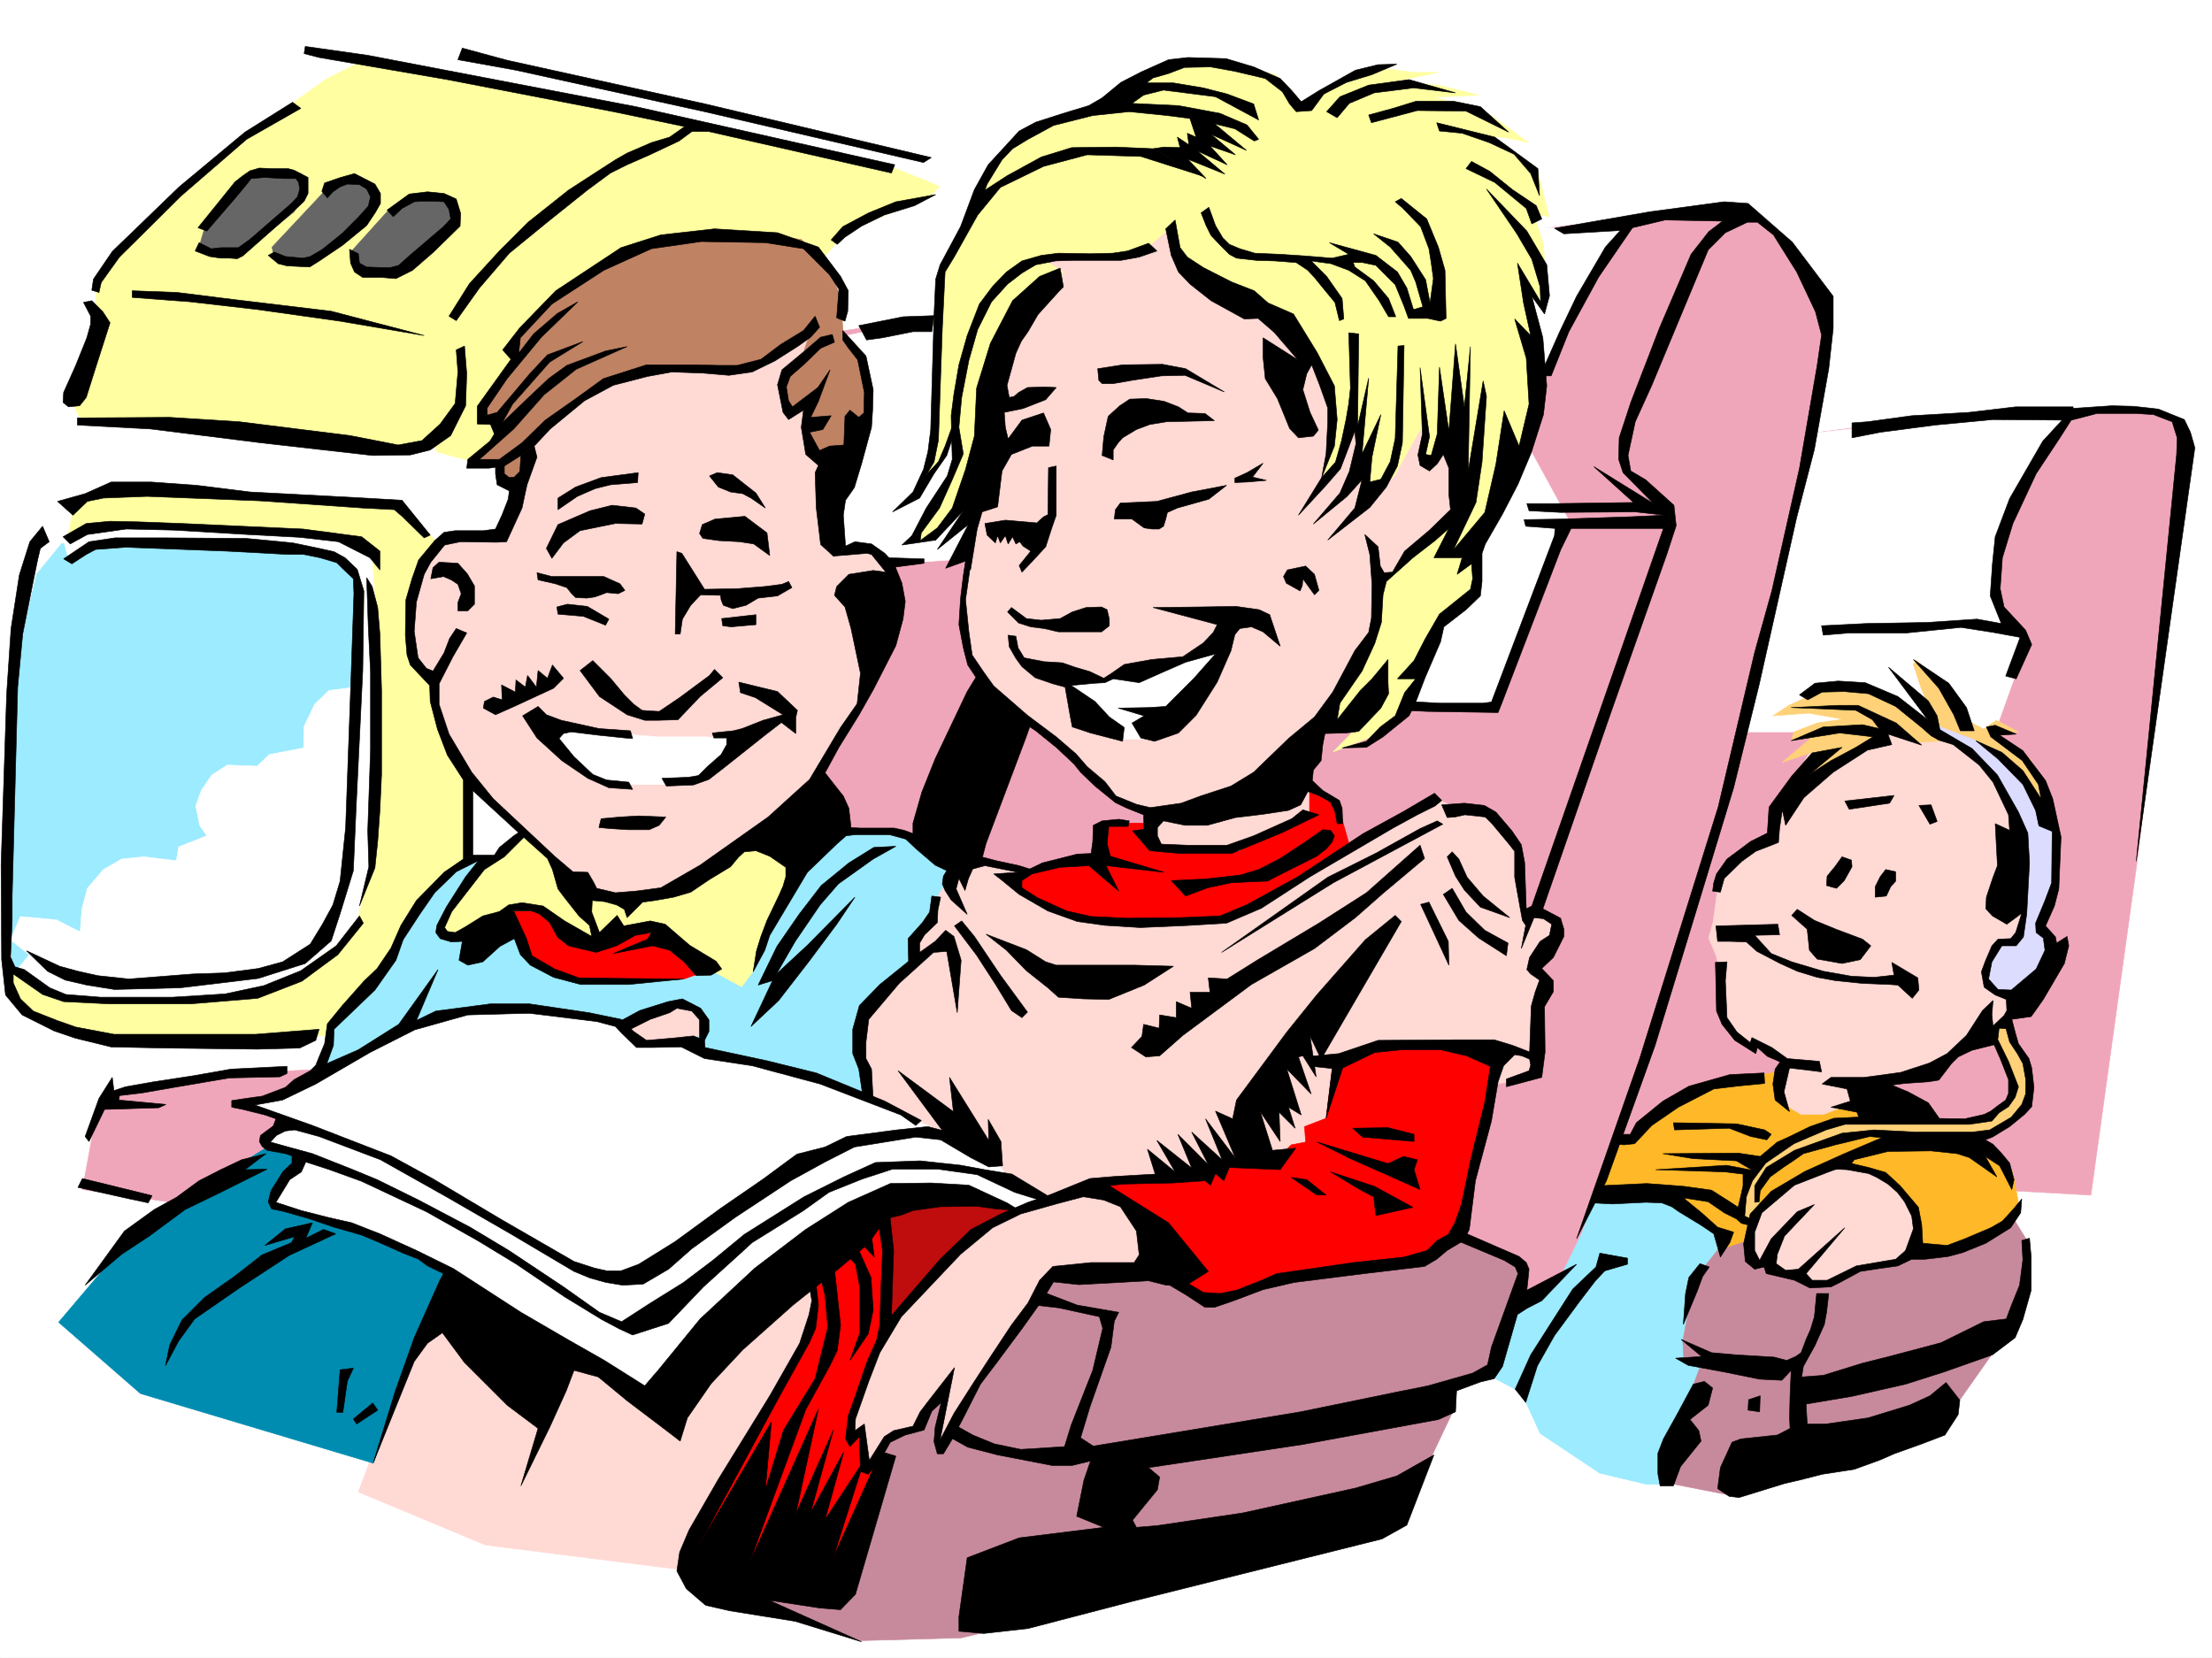 <svg xmlns="http://www.w3.org/2000/svg" width="2997.016" height="2246.297"><rect width="100%" height="100%" fill="#333333" stroke="none"/><defs><clipPath id="a"><path d="M0 0h2997v2244.137H0Zm0 0"/></clipPath></defs><path fill="#fff" d="M0 2246.297h2997.016V0H0Zm0 0"/><g clip-path="url(#a)" transform="translate(0 2.16)"><path fill="#fff" fill-rule="evenodd" stroke="#fff" stroke-linecap="square" stroke-linejoin="bevel" stroke-miterlimit="10" stroke-width=".743" d="M.742 2244.137h2995.531V-2.16H.743Zm0 0"/></g><path fill="#fff" fill-rule="evenodd" stroke="#fff" stroke-linecap="square" stroke-linejoin="bevel" stroke-miterlimit="10" stroke-width=".743" d="M510.254 92.121 131.883 410.473.743 793.223v907.785l119.136 40.43L589.668 1846.3l772.457-1592.387-377.586-91.375Zm0 0"/><path fill="#9cebff" fill-rule="evenodd" stroke="#9cebff" stroke-linecap="square" stroke-linejoin="bevel" stroke-miterlimit="10" stroke-width=".743" d="m83.164 737.035-33.703 41.172-32.219 137.828-5.238 358.781L19.473 1319l103.418 53.176 341.656-15.719 50.203-214.973 11.223-398.468-179.82-35.93-160.348 5.238zm0 0"/><path fill="#fff" fill-rule="evenodd" stroke="#fff" stroke-linecap="square" stroke-linejoin="bevel" stroke-miterlimit="10" stroke-width=".743" d="m476.512 931.754-30.696 3.754-19.507 18.726-14.235 29.954-.742 29.246-46.45 8.953-16.46 15.757-40.469-1.523-21 13.488-14.23 20.996-7.47 20.957 5.24 26.2 9.737 14.23-38.242 15.016-2.968 18.687-44.223-5.238-29.953 3.012-24.75 14.23-21.7 25.457-7.507 28.465-2.227 30.73-32.219-16.5-48.718-4.496-13.493 31.477 49.465 39.684 59.196 25.457 280.191-12.707L490 1248.62l25.496-284.648zm-50.203-865.09 206.054 5.242 624.899 144.551h15.719l-32.965 30.734-743.25-149.09Zm0 0"/><path fill="#ffffa1" fill-rule="evenodd" stroke="#ffffa1" stroke-linecap="square" stroke-linejoin="bevel" stroke-miterlimit="10" stroke-width=".743" d="M871.383 166.293 639.129 340.055l-55.445 129.574v126.566l8.996 16.5 39.683 10.48 222.52 26.981 251.023-288.363 39.684-47.938 115.387-47.976 12.003-13.45-66.668-26.98-264.511-50.945-171.57 26.98zm0 0"/><path fill="#ffffa1" fill-rule="evenodd" stroke="#ffffa1" stroke-linecap="square" stroke-linejoin="bevel" stroke-miterlimit="10" stroke-width=".743" d="m485.504 85.395-43.438 21.699-70.421 50.207-95.168 76.398-89.93 80.156-41.172 44.926-15.016 28.465v60.645l-32.218 97.398 12.004 26.195 140.84 4.496 273.503 31.477 51.688-3.012 37.46-38.199 9.735-22.48 1.524-67.41-6.762-50.91 54.699-71.903 101.895-92.902 80.156-47.157 60.722-25.492 20.957-19.472-369.378-73.391zm0 0"/><path fill="#666" fill-rule="evenodd" stroke="#666" stroke-linecap="square" stroke-linejoin="bevel" stroke-miterlimit="10" stroke-width=".743" d="m476.512 340.055 47.976-53.18 35.973-17.984h40.43l14.23 8.992 5.277 29.207-59.937 50.207-48.719 12.707-27.722-7.469-1.489-8.25zm-32.962-86.883 24.75-11.262 33.704 6.024 5.242 20.957-10.48 27.722-72.688 53.176-27.723 4.496-25.492-6.726-2.226-12.746 34.445-36.715 33-35.188zm-164.847 50.91 53.215-65.883 34.45-4.5 41.991 1.489 5.985 17.984-15.758 33.703-62.168 50.168-50.95 4.496-14.976-9.734zm0 0"/><path fill="#f0a6ba" fill-rule="evenodd" stroke="#f0a6ba" stroke-linecap="square" stroke-linejoin="bevel" stroke-miterlimit="10" stroke-width=".743" d="m2780.48 560.266 70.419-7.508 74.953 3.754 32.96 22.48-15.011 184.238-47.938 402.223-62.949 453.914-743.254-41.21 308.695-984.188 119.137-14.977 178.336-22.48zm0 0"/><path fill="#fff" fill-rule="evenodd" stroke="#fff" stroke-linecap="square" stroke-linejoin="bevel" stroke-miterlimit="10" stroke-width=".743" d="m2805.973 563.273-47.235 58.418-28.465 50.907-23.222 61.425v60.684l5.98 42.7 33 25.452-15.758 52.434-32.96 92.117-241.989-15.715h-101.933l86.175-402.965 89.149-9.738 140.133-15.719 105.648-6.761zm0 0"/><path fill="#9cebff" fill-rule="evenodd" stroke="#9cebff" stroke-linecap="square" stroke-linejoin="bevel" stroke-miterlimit="10" stroke-width=".743" d="m2111.398 1609.629-108.656 193.977 8.992 56.93 46.45 24.71 9.738 15.758 18.765 41.172 80.899 53.957 62.953 14.976h29.207l95.168-200.738-10.516-218.727-182.793 2.266zm0 0"/><path fill="#c78a9c" fill-rule="evenodd" stroke="#c78a9c" stroke-linecap="square" stroke-linejoin="bevel" stroke-miterlimit="10" stroke-width=".743" d="m2309.95 1834.336-42.696 115.348-6.023 50.945 6.765 10.48 83.906 16.461 208.29-82.382 92.156-44.184 62.207-88.406-293.719 3.011zm0 0"/><path fill="#c78a9c" fill-rule="evenodd" stroke="#c78a9c" stroke-linecap="square" stroke-linejoin="bevel" stroke-miterlimit="10" stroke-width=".743" d="m2337.672 1680.793-35.23 44.184-15.72 56.183-6.761 35.934 1.523 26.238 89.891 11.219 42.738 7.508 14.23-14.23 8.212 31.433 104.164-22.442 168.597-47.195 13.493-22.48 18.726-46.454 2.23-34.445 3.008-24.71-21.738-35.192-268.969-14.23zm0 0"/><path fill="#ffb828" fill-rule="evenodd" stroke="#ffb828" stroke-linecap="square" stroke-linejoin="bevel" stroke-miterlimit="10" stroke-width=".743" d="m2408.832 1452.332-44.18 7.504-65.925 17.95-65.961 40.468-20.957 23.969-40.47 2.226-27.722 71.906 103.383-2.972 49.46 28.465 39.727 34.449 1.485 14.23 42.695-14.23 219.547 20.957 59.2-6.727 55.44-27.722 21.704-24.711-8.992-49.422-20.215-24.75-157.34-71.906zm0 0"/><path fill="#ffd9d4" fill-rule="evenodd" stroke="#ffd9d4" stroke-linecap="square" stroke-linejoin="bevel" stroke-miterlimit="10" stroke-width=".743" d="m2480.777 1575.184-37.457 18.726-39.726 22.445-25.453 27.723-9.735 36.715.743 26.195 20.214 8.993 9.735-2.227 18.73 12.707 30.73 7.508 9.739 7.469 18.726-.747 38.985-20.957 46.45-7.507 28.464-20.958 5.238-43.437-9.734-24.71-34.485-29.212-33.707-12.004-19.468-6.722zm-24.711-563.278-47.976 82.387-4.496 41.21-54.7 24.712-20.214 33.703-7.508 54.703-5.985 22.441 9.739 23.227 6.02 21.738 2.23 62.168 32.96 37.422h14.977l33.743 23.223-6.766 35.973 15.758 25.453 16.46 9.738h29.993l31.472-11.965 62.914-37.457 47.973-3.754 56.93-50.95 47.937-10.476 7.508-36.675 27.723-135.602-21.738-160.27-71.165-62.91-79.41-14.234-62.953 5.984zm0 0"/><path fill="#ffd178" fill-rule="evenodd" stroke="#ffd178" stroke-linecap="square" stroke-linejoin="bevel" stroke-miterlimit="10" stroke-width=".743" d="m2699.543 1403.652 19.512 37.457 8.21 27.723-2.23 17.945-24.71 23.227-18.731 8.25-41.211 3.012-69.676-3.012h-74.953l-39.688 9.734-38.984 24.711-26.976 19.473-20.958 14.977-6.765 29.988-2.23 30.695 13.492 1.484 9.734-14.234-2.266-13.488 2.266-20.215 26.238-23.223 54.66-23.968 72.688-17.207 140.875 3.753 29.21-8.992 35.97-29.207 6.726-23.969v-33.703l-14.977-17.242-9.734-20.215-5.98-23.226-18.73 9.734zm-245.746-349.047-11.219 5.98 19.469-43.437-47.192 15.758 38.942-32.96-26.235 1.484 3.012-9.735 31.473-12.004 35.23-5.242-47.23-8.21-47.938 3.714 21.739-14.23 26.199-11.965 27.719-15.719 59.199 4.496 31.476 11.223 17.985 15.719 28.465 22.48 1.484-18.727-13.45-30.695-10.519-32.219 3.754-5.98 38.203 38.2 27.723 41.913 25.492 13.492 17.242-11.964 29.95 15.718h-25.454l3.715 8.25 36.715 27.68 24.75 38.984 6.727 65.883-69.676-67.406-35.973-43.441-38.945-17.989-40.469 2.27-41.21-15.719-9.735 13.45-35.973 19.511-35.191 21.703zm0 0"/><path fill="#dcdcff" fill-rule="evenodd" stroke="#dcdcff" stroke-linecap="square" stroke-linejoin="bevel" stroke-miterlimit="10" stroke-width=".743" d="m2636.629 999.945 37.46 21.7 28.466 32.96 22.48 35.973 12.004 59.902 3.715 86.88-3.715 25.492-6.02 11.964-17.988-2.23-10.476 14.234-11.223 20.215v27.723l15.719 7.469 23.969 5.98 36.714-32.18 12-33.703-12-21.738 8.25-31.438 7.504-37.457v-78.672l-21.738-26.195-24.71-39.687-32.22-29.989-33-15.718-50.949-19.473 7.508 15.719zm0 0"/><path fill="#f0a6ba" fill-rule="evenodd" stroke="#f0a6ba" stroke-linecap="square" stroke-linejoin="bevel" stroke-miterlimit="10" stroke-width=".743" d="m1060.938 460.637 148.347-22.48 876.621-128.055 194.055-22.48 103.418 5.98 86.922 109.363 4.496 57.672-44.965 237.453-120.625 486.836-166.332 485.387-34.484 70.378-161.094 46.453-1173.313-283.867zm0 0"/><path fill="#fff" fill-rule="evenodd" stroke="#fff" stroke-linecap="square" stroke-linejoin="bevel" stroke-miterlimit="10" stroke-width=".743" d="m2199.805 305.605-113.899 213.446-17.984 80.898 56.969 104.125-96.657 249.418h-166.332l-543.957-196.984-149.129 10.476-113.859-22.48 34.445-277.883 108.66-22.445 63.696-12.004 794.941-122.07zm0 0"/><path fill="#c78a9c" fill-rule="evenodd" stroke="#c78a9c" stroke-linecap="square" stroke-linejoin="bevel" stroke-miterlimit="10" stroke-width=".743" d="m1093.156 1966.145-65.18 207.503 137.126 49.422 137.085-3.754 121.407-28.464 504.23-192.489 40.469-85.394-702.82-97.36zm0 0"/><path fill="#c78a9c" fill-rule="evenodd" stroke="#c78a9c" stroke-linecap="square" stroke-linejoin="bevel" stroke-miterlimit="10" stroke-width=".743" d="m1387.621 1750.43 89.148-65.14 484.016-24.712 97.399 56.149-33.704 140.093-91.414 40.43-436.789 68.894-108.656 3.754-56.93-7.468-71.945-49.461zm0 0"/><path fill="#f0a6ba" fill-rule="evenodd" stroke="#f0a6ba" stroke-linecap="square" stroke-linejoin="bevel" stroke-miterlimit="10" stroke-width=".743" d="m439.055 1448.578-89.149 4.496-68.933 3.754-136.38 24.711-15.718 36.715-17.246 93.605 198.55 28.465 161.094-134.816zm0 0"/><path fill="#fff" fill-rule="evenodd" stroke="#fff" stroke-linecap="square" stroke-linejoin="bevel" stroke-miterlimit="10" stroke-width=".743" d="m83.91 722.805 8.25 32.96 32.219-12.75 164.844-4.495 116.87 4.496 56.188 16.504 24.75 32.175-7.508 155.07-4.496 134.82-12.746 109.36-7.469 50.168-39.726 47.938-80.938 32.96-109.363 7.466-125.12-7.465-59.938-28.465-16.5 20.215 47.933 49.46 480.305 3.716-15.754-623.922-104.906-49.422H152.098Zm0 0"/><path fill="#ffffa1" fill-rule="evenodd" stroke="#ffffa1" stroke-linecap="square" stroke-linejoin="bevel" stroke-miterlimit="10" stroke-width=".743" d="m99.664 685.344 56.188-24.711 158.082 5.242L535.71 681.59l100.406 93.644 4.496 302.598-15.718 207.465-153.622 118.355h-100.41l-234.484 3.754-68.188-20.215-41.21-23.968-15.758-20.996v-32.22l68.933 40.47 213.563 3.753 88.406-20.253 80.156-57.676 20.996-23.965 20.957-89.11 3.754-196.246 3.754-113.855-7.508-101.86-32.96-23.964-96.657-8.996-89.148-4.496H115.383L92.16 727.3zm0 0"/><path fill="#bf0c0c" fill-rule="evenodd" stroke="#bf0c0c" stroke-linecap="square" stroke-linejoin="bevel" stroke-miterlimit="10" stroke-width=".743" d="m1427.344 1641.105-194.832 190.965-92.16-109.324-10.48-156.555 274.991 17.985zm0 0"/><path fill="red" fill-rule="evenodd" stroke="red" stroke-linecap="square" stroke-linejoin="bevel" stroke-miterlimit="10" stroke-width=".743" d="M1203.3 1647.086v218.687l-7.503 135.598-56.93 148.309-200.035-49.461 21.7-59.903 83.163-145.296 52.473-86.137 5.238-41.953-26.976-98.14zm0 0"/><path fill="#ffd9d4" fill-rule="evenodd" stroke="#ffd9d4" stroke-linecap="square" stroke-linejoin="bevel" stroke-miterlimit="10" stroke-width=".743" d="m584.426 1785.656-26.235 44.184-72.687 191.746 172.355 71.906 273.465 34.45 37.457-98.848 121.367-204.492 6.02-27.723 9.738-40.43-40.468-35.226-406.836 45.707zm0 0"/><path fill="#008cb0" fill-rule="evenodd" stroke="#008cb0" stroke-linecap="square" stroke-linejoin="bevel" stroke-miterlimit="10" stroke-width=".743" d="m376.887 1545.23-89.934 55.407-99.625 59.941-45.707 57.672-62.21 73.39 110.89 96.618 315.457 94.386 71.164-187.992 83.906-98.14-192.527-121.328zm0 0"/><path fill="#ffd9d4" fill-rule="evenodd" stroke="#ffd9d4" stroke-linecap="square" stroke-linejoin="bevel" stroke-miterlimit="10" stroke-width=".743" d="m1430.316 1172.96-37.457 6.728-81.68-15.72-176.808 158.044 3.008 193.23 326.68 155.07 434.558-98.14 122.852-103.34 36.715-3.754 24.75-14.234-2.266-89.89 13.488-26.977-11.222-18.692 29.21-52.433-5.242-15.758-17.242-6.723-22.48-2.27-5.243-71.12-3.753-11.262-38.942-53.176-41.21-4.496-32.22-16.461-71.945 41.172-70.418 29.988-256.222 20.215zm0 0"/><path fill="#ffd9d4" fill-rule="evenodd" stroke="#ffd9d4" stroke-linecap="square" stroke-linejoin="bevel" stroke-miterlimit="10" stroke-width=".743" d="m1464.059 1613.383-93.684 34.449-65.18 34.445-81.68 86.88-34.445 55.445-35.972 100.37v23.223l12.746-11.257 7.469 53.175 25.492-34.449 15.718-10.476 33.743-6.727 8.996-29.246 22.48-27.684-8.992 50.164 4.496 29.207 26.941-50.164 39.723-61.425 67.45-96.618 17.984-26.976 143.11-4.496 13.487-45.672-65.96-66.664zm0 0"/><path fill="red" fill-rule="evenodd" stroke="red" stroke-linecap="square" stroke-linejoin="bevel" stroke-miterlimit="10" stroke-width=".743" d="m1805.715 1444.082-8.992 71.16-29.246 11.262 1.523 20.957-19.508 3.754-15.719 15.719-72.687 9.734-54.703 18.73-117.61 5.98 34.446 30.735 48.719 62.91 29.949 48.68 44.965 20.215 80.195-28.465 203.789-28.465 43.441-31.437 56.188-240.426-38.203-15.012-57.672-1.488h-76.442l-33.703 18.73zm0 0"/><path fill="#fff" fill-rule="evenodd" stroke="#fff" stroke-linecap="square" stroke-linejoin="bevel" stroke-miterlimit="10" stroke-width=".743" d="m851.168 1377.414-206.059-32.922-165.586 86.137-84.652 45.672-57.71 17.242 45.706 24.71-18.73 32.962 46.453 15.719-30.735 39.687-11.218 27.719 114.64 27.723 118.356 57.671 229.281 145.297 65.961 45.707 298.176-278.625 59.941-12.004 68.934 3.012 50.203 15.715 41.215-13.488-50.95-32.18-24.71-32.961-98.922-41.953-95.914-43.441-114.641-35.973-131.102-43.438zm0 0"/><path fill="red" fill-rule="evenodd" stroke="red" stroke-linecap="square" stroke-linejoin="bevel" stroke-miterlimit="10" stroke-width=".743" d="M1552.465 1115.29h-53.957l-6.727 50.905-40.469 3.012-68.187 13.488-9.738 11.223 29.953 30.734 68.187 19.473 90.676 3.711h95.91l172.313-95.09-16.5-58.453-14.23-13.453-40.43-34.484zm0 0"/><path fill="#9cebff" fill-rule="evenodd" stroke="#9cebff" stroke-linecap="square" stroke-linejoin="bevel" stroke-miterlimit="10" stroke-width=".743" d="M665.324 1166.195h-29.949l-61.465 51.692-47.195 85.394-62.168 68.153-15.758 23.222-16.46 59.16 107.132-55.406 62.172-20.215 77.926-6.761 90.671 3.754 104.165 16.46 98.882 37.458 74.914 17.984 128.875 41.21-11.222-49.46 4.496-60.645 70.422-78.668-3.754-23.968 30.73-34.446v-23.226l27.723-45.668-47.195-27.723-27.72-12.746-81.679-3.754-399.367 38.2zm0 0"/><path fill="red" fill-rule="evenodd" stroke="red" stroke-linecap="square" stroke-linejoin="bevel" stroke-miterlimit="10" stroke-width=".743" d="m692.305 1241.113 16.5 50.946 44.183 30.695 33.742 6.723h98.883l41.215-2.97 29.207-10.48-2.972-125.863-247.27-10.476zm0 0"/><path fill="#ffd9d4" fill-rule="evenodd" stroke="#ffd9d4" stroke-linecap="square" stroke-linejoin="bevel" stroke-miterlimit="10" stroke-width=".743" d="m851.168 1384.922 54.66-20.957h24.008l23.226 7.469 2.973 23.222-20.215 17.989-71.164 3.753-16.5-13.492zm705.051-277.141 5.984 40.469 116.125 4.496 95.168-52.434v-30.73l-146.113 24.711zm0 0"/><path fill="#ffffa1" fill-rule="evenodd" stroke="#ffffa1" stroke-linecap="square" stroke-linejoin="bevel" stroke-miterlimit="10" stroke-width=".743" d="m708.805 1127.996-46.45 44.223-41.21 41.172-23.227 41.21 9.734 14.235 40.47 2.969 44.183-37.418h40.468l40.47 34.449 41.21 9.734 50.203-16.5 30.696 3.754 70.418 50.203 38.984 20.957 15.719-20.957 13.488-40.468 51.691-99.625 3.75-50.91-88.402 16.46-47.938 48.68-91.414 20.254L739.5 1131.75zm0 0"/><path fill="#ffd9d4" fill-rule="evenodd" stroke="#ffd9d4" stroke-linecap="square" stroke-linejoin="bevel" stroke-miterlimit="10" stroke-width=".743" d="M705.793 600.695v50.946l-20.215 72.648h-82.422L573.91 765.5l-13.45 27.723-4.495 78.629 28.46 53.918 17.208 65.18 50.203 82.386 80.937 79.41 57.672 50.91 33.742 14.23 84.653-7.468 162.578-106.39 47.234-65.141 68.149-119.84 24.008-140.059-20.996-34.484-56.93-6.727-11.262-149.793 4.496-165.547-186.543 24.711-216.535 99.625zm643.625-263.652 155.816-40.43 230.805 17.242 229.988 89.11 57.711 125.824-43.48 236.711-224.004 256.887-125.863 77.926-77.926-2.266-40.469-10.48-37.457-34.446-43.48-48.68-71.903-50.949-35.972-40.43-14.977-37.457-3.012-42.695 3.012-67.41 27.723-362.535zm0 0"/><path fill="#bf8263" fill-rule="evenodd" stroke="#bf8263" stroke-linecap="square" stroke-linejoin="bevel" stroke-miterlimit="10" stroke-width=".743" d="m1132.883 625.445-33.742-13.492-6.727-68.933-16.5 17.246-14.976-20.215 7.507-34.45 47.196-41.953-6.766-3.753-19.473 14.976 9.739-27.723-78.668 47.938-137.868 6.02-51.69 11.222-67.411 44.184-44.965 37.457-5.238 50.945-27.723 11.223-6.02-14.23-6.726-13.493-35.227-2.969 41.954-37.46-11.223-21.739h-16.5l3.012-23.226 44.222-54.66-6.765-28.465 44.222-43.442 74.172-50.945 81.68-41.172 122.11-7.508 71.163 7.508 35.97 34.445 17.245 44.184 3.754 50.945 23.223 27.723 7.469 47.156-7.47 68.934-16.5 34.445zm0 0"/><path fill="#ffffa1" fill-rule="evenodd" stroke="#ffffa1" stroke-linecap="square" stroke-linejoin="bevel" stroke-miterlimit="10" stroke-width=".743" d="m1413.855 388.73-61.464 79.415-9.735 143.808-40.469 77.887-31.437 38.203-29.988 3.754 7.504-21.742 43.441-71.903 3.754-26.199-3.754-27.723-13.488 34.45-26.98 37.457 13.491-44.184V580.48l6.02-149.792 3.715-55.446 51.73-102.597 16.461-47.938 50.946-48.68 95.171-32.96 73.43-44.965 37.457-13.45 71.942 2.973 56.93 13.488 30.734 37.457 9.734 4.496 51.691-38.941 43.442-12.75 50.945 6.727h33.742l-64.433 13.488 64.433 3.754 54.703 13.492-61.464 3.008 47.976 11.222 30.692 13.489 50.203 36.675-26.977-5.98-57.672-6.727 63.692 26.942 34.449 27.723 14.23 58.414-20.957-4.497 13.489 41.954 2.972 41.21v44.184l-20.215-13.488 10.48 47.195v113.113l-50.948 116.09-43.438 74.875 9.734 31.477-6.765 34.445-44.184 30.735-26.976 62.168-13.489 50.167-30.734 27.72-71.16 27.722 40.465-41.211-60.719-2.23 60.719-80.153 20.96-44.183 3.008-75.66 9.739 3.753 68.187-57.672 34.45-34.484-20.958-89.11-26.238 34.446-11.258-51.688-35.933 64.434-37.457 34.45-4.5-50.95-9.774-50.906-16.46 37.418-30.735 44.965 13.492-68.934-3.754-58.414-32.96-68.895-54.704-47.195-84.648-35.187-33.707-40.47-6.762-33.706-34.45 29.953-16.5 7.508h-74.913l-54.703 3.008 34.449 20.96-13.453 20.211zm0 0"/><path fill="#fff" fill-rule="evenodd" stroke="#fff" stroke-linecap="square" stroke-linejoin="bevel" stroke-miterlimit="10" stroke-width=".743" d="m752.988 984.969-6.726 16.46 40.468 37.458 34.45 23.969h91.414l43.441-5.981 51.727-44.969-11.258-10.476-40.469-3.012H892.38l-50.203-3.715-74.957-6.762zm684.094-68.934 23.969 34.445 54.699 50.95h30.695l50.203-23.97 54.7-77.886v-20.996l-35.188 12.746-59.941 11.223-44.223 13.488-27.723 6.766-23.222-9.739zm0 0"/><path fill-rule="evenodd" stroke="#000" stroke-linecap="square" stroke-linejoin="bevel" stroke-miterlimit="10" stroke-width=".743" d="m727.535 775.98 20.215 5.239h70.418l21.738 9.734 6.766 8.992-8.992 4.5-15.758-1.488-9.738 3.715-6.723 2.27-10.52 1.484-14.972-.742-5.985-5.985-5.98-7.504-15.758-5.242-23.226-5.238zm227.012 22.48 44.223-.78 37.457-2.973 23.226-3.012 8.992-3.754 4.496 8.254-19.507 11.258-26.2 2.973-16.5 9.734-17.984 4.5-12.707-4.5-3.012-7.465-.742-6.023-26.98-.742-13.489 14.23-11.222 18.73-3.012 20.215h-6.762l2.266-111.59 6.726 2.227zm23.226 39.688 1.485 9.735 11.262 1.488 33.703-2.973V832.91zM754.512 822.43l1.488 9.734 34.445 2.973 29.989 12.004 4.5-8.25-29.211-17.243-26.977-2.972zm-14.231-79.414L756 710.8l43.438-18.73 29.992-7.47 32.218 3.754 11.961 8.211-3.71 13.489-35.973-.742-22.485 4.496-25.492 5.242-22.445 16.5-15.754 20.957zM756 674.867l23.969-14.976 34.484-12.746 50.203-6.727-.781 13.453-36.715 3.008-20.957 5.242-23.969 10.477L756 690.586zm205.273-29.953 12.004 14.977 16.5 6.726 16.461 2.266 11.262 5.984 19.473 13.488-12.75-20.253-31.473-24.711-20.957-2.973zm7.508 58.418-17.242 7.469-3.715 12.004 4.496 6.722 21.7 3.012 27.722 1.484 19.473 3.012 21.738 15.719-3.754-30.695-29.949-22.48zm-165.59 191.746 23.97 23.969 18.73 22.48 12.746 12.707 11.261 8.25 9.735.746 13.488.743 27.723-18.73 40.43-29.95 6.765-8.25 11.219 11.262-30.692 25.453-29.988 31.472-26.2.747H873.61l-23.964-7.508-37.461-24.711-26.235-35.192zm50.949 95.129-42.699-3.012-50.945-11.218-20.215-7.508-11.261-11.223-20.958 12.707 19.473 29.992 33.703 30.692 35.23 23.969 28.466 12.746 32.214 2.23-5.238-9.738-29.988-2.969-18.73-7.508-25.454-23.969-20.254-24.71 6.02-6.766 10.48-2.227 36.715 4.496 35.973 3.754 10.476.743zM1001 924.285l2.266 14.23 20.214 6.727 37.457 23.227-26.976 7.508-28.465 11.218-12.004 3.012-28.465 2.973 2.266 6.765h17.246v8.992l-7.508 13.45-18.73 16.5-12.004 11.965-13.488 2.27-35.934 1.483 5.984 10.481 36.715-1.488 20.957-7.508 20.254-15.719 54.7-43.437 23.226-17.989 19.473 14.977v-21.7l2.226-9.738-26.976-25.453zm-237.496-5.238-13.488 13.488-51.73 23.969-26.938 11.965-16.5-8.992 1.484-8.997 12.004-5.98 12.004 3.754-.781-20.215 18.726 9.734.785-16.5 12.707 9.739 3.008-15.719 12.004 15.719 2.23-22.446 12.747 10.48 6.726-17.987zm367.113-455.399-18.73 8.211-23.227 22.48-17.984 15.72-5.238 14.234 3.007 18.727 5.243 8.25 34.445-26.196 16.5-23.969-15.758 42.66-10.476 21.739 27.718-2.23-11.219 18.69-17.988 3.755 13.492 24.71 13.489-5.984 19.472-1.484 1.485-38.941 6.765-8.254 11.965 9.738 6.762-5.984.746-27.72-8.996-44.183-13.488-17.242-6.727-9.738V447.89l31.437 34.484 9.774 45.672-.781 27.719-1.485 23.226-13.488 49.422-9.738 32.219-12.004 17.203-2.969 20.254 2.969 41.918-6.723 9.734-9.738 3.754-17.242-15.719-5.98-50.164-1.489-47.195 4.457-9.734-17.203-14.977-6.02-36.715 3.008-23.226-20.215 12.75-7.507-9.739-7.504-37.457 6.02-20.215 26.198-21.738 26.235-22.484 15.758-3.715zm-20.215-20.214-12.004 13.449-17.988 12.746-30.691 19.473-30.735 14.976-31.476 4.496-34.445-2.972-42.735-1.524-32.965 5.98-46.449 12.004-38.945 20.958-46.45 38.203-21.738 23.222-17.988 12.75-22.48 14.23-20.958 2.973h-29.992l1.489-11.964 29.988-24.711 5.98-9.739-5.238-12.746-17.984-.742v-23.969l45.707-63.652-11.223-12.75 23.227-29.95 48.68-50.202 88.406-58.418 53.957-17.242 72.687-8.211 85.395 5.238 55.441 19.473 29.992 39.687 10.477 19.473-.742 27.722-3.754 13.489-11.223-4.496 3.012-38.946-12.746-19.472-35.23-35.227-51.688-8.211-86.922-1.527-67.446 9.738-64.437 29.207-70.418 45.707-42.7 45.707-2.265 20.961 20.254-26.238 32.215-27.684 27.723-15.758-49.461 47.938-46.45 56.187-26.98 39.688v9.734l13.488-3.715 44.965-53.175 23.227-24.75 47.937-17.946-44.926 27.68-50.203 56.93-14.234 25.496 37.457-35.973 25.453-23.969 24.754-17.984 52.43-19.473 29.21-5.984-68.933 30.695-43.441 34.485-41.211 46.414-46.454 41.21h26.98l30.696-22.484 31.473-30.691 40.469-28.465 38.203-27.723 58.453-18.73h60.684l38.199.746h24.008l32.218-8.211 26.942-20.254 30.73-18.73 15.758-19.473zm0 0"/><path fill-rule="evenodd" stroke="#000" stroke-linecap="square" stroke-linejoin="bevel" stroke-miterlimit="10" stroke-width=".743" d="m723.781 604.445 3.754 14.977-13.492 37.457-6.762 31.476-20.957 45.668-13.492.743-48.719-.743-21.699 4.497-18.73 23.226-8.993 16.461-10.515 37.457-2.973 39.727 5.238 35.933 11.223 14.23 8.992 3.755 14.977-24.711 7.508-19.473 8.992-13.488 14.23 5.984-18.726 32.219-18.73 36.676v27.718l13.488 40.47 30.734 51.652 29.207 35.972 83.168 77.887 24.71 20.996 20.255.742 8.25 14.235 3.71 7.468 25.497 5.98 27.722-2.23 33.704-4.496 53.214-30.691 92.16-65.18 56.184-50.95 41.957-70.378 22.48-32.219 4.497-41.21-12.746-60.645-8.25-29.207-14.23-15.758 3.007-11.965 16.461-16.5 33-5.238 17.207 2.265-6.727-8.25-12.746-15.718-5.984-1.524-45.707 3.754 9.738-3.754 6.723-9.734 12.746-5.985 22.484 3.012 17.985 12.707 12.004 12.746 11.222 27.723 4.496 24.71-3.011 23.97-9.735 35.972-30.695 59.903-19.508 34.445-26.941 43.441-18.77 34.485 18.77 23.969 5.984 7.468 7.465 16.5 3.012 26.195 12.004.747h46.449l13.492 3.007 11.965 4.497v-14.23l12.004-41.954 17.984-44.926 43.441-91.379 14.231-23.226 20.996 26.199 18.73 13.488 28.465 23.969 2.27 7.508-5.281 14.976-53.918 143.067-4.496 17.203-18.73 14.23-29.99 5.243-15.718-7.47-26.234-22.484-13.492-12.746-21.739-5.98h-47.195l-11.965 1.484-12 10.52-40.469 38.941-50.949 85.395-6.726 20.215-15.754 29.206 4.496-28.464 6.02-19.47 8.21-21.741 16.5-34.446 5.239-11.964 3.753-12.746v-12.747l-21.738-14.976-18.73-7.469-15.715 1.484-7.508 6.727-11.223 13.488-28.504 17.246-25.453 17.204-23.226 6.765-25.492 4.496-16.461 2.227-13.493 13.488-7.503 7.508-3.754-11.258-10.48-5.984-16.462-4.496-16.5-1.485-.742 15.715-3.012 17.988-14.23-12.746-19.473-24.71-8.992-12.005-7.508-26.199-6.726-14.972-43.48-38.946-45.669-41.953-12.004-11.223v87.625l-12.746 5.239v-107.094l-21.738-33.707-13.45-35.227-9.777-37.46-.742-21.7-26.195-27.722-4.5-13.489-2.266-26.941.742-47.934 8.25-28.465 8.993-25.496 21.742-26.195 12.707-11.223 15.012-2.265h38.203l16.5-2.23 8.992-19.473 8.21-20.996 1.524-11.223-16.5-8.25-2.226-14.973v-10.48h11.965v10.48l6.761 5.239 6.727-.743 7.508-7.507 1.484-21.7zm0 0"/><path fill-rule="evenodd" stroke="#000" stroke-linecap="square" stroke-linejoin="bevel" stroke-miterlimit="10" stroke-width=".743" d="m583.684 784.23 17.207-3.011 10.515 4.496 8.992 5.98 4.497 12.75-4.497 11.961v11.262h13.454l8.992-8.992v-24.711l-9.739-16.5-12.707-14.235-25.492-1.484-8.25 7.508zm230.769 325.075-3.012 11.964 15.72 1.489 24.75 1.523h27.722l13.488-6.02 8.992-11.222-36.715-1.488-25.492 1.488zm-111.668 18.691-6.726 4.496-19.473 15.758-6.766 10.48h-29.207l-12.746 5.239-26.234 17.984-37.457 38.203-20.961 33.703-13.488 30.692-18.73 27.723-17.985 17.203-29.207 32.964-20.254 24.75-3.754 26.938-7.469 17.988-4.496 11.219-7.508 7.508-21.738 11.965-11.965 10.52-31.476 11.964-21.739 3.008-19.472 2.973v8.992l14.976 3.011 29.988 7.47 14.977 5.237-3.754 9.739-17.203 12.746-1.527 8.25 3.754 6.722 6.726 5.243 24.75 4.496 8.992 3.011v9.735l-12.004 11.223-16.46 26.234-3.754 14.976 4.496 9.735 14.976 3.012 34.485 9.734 35.191 11.965 36.715 10.48 21.738 8.992 35.192 15.72 20.996 8.25 12.003 8.991 21.704 10.48-5.243 9.735-34.445 77.145-25.492 71.906-29.953 97.398 55.445-137.086 17.984-24.71 20.215-14.235 29.953 40.43 57.711 57.676 41.954 31.472-23.227 77.887 38.984-79.371 22.442-49.461 10.52-27.684 32.96 8.953 38.946 32.22 49.46 37.456 22.48 17.242 9.74-31.472 32.218-46.453 42.695-45.668 68.192-60.684 62.949-50.164 38.945-32.96 23.969-33.704 20.996-5.242 15.719-6.02 36.715-5.242 49.46-.742 26.235 3.754 32.219 2.23-17.242-10.48-51.692-23.969-50.945-2.969-55.445.742-56.97 25.454-57.671 36.714-68.934 52.434-74.172 68.894-56.968 69.676-5.239 5.98-12.75 14.977-54.66-34.445-48.719-27.723-64.437-37.457-91.414-59.16-50.203-24.71-49.426-22.481-13.488-5.242-24.75-9.735-32.961-7.508-35.192-8.992-34.484-11.222 5.98-9.735 12.747-20.96 15.757-10.516 5.985-13.45 32.219 10.477L490 1600.637l87.664 41.21 70.457 39.688 51.692 31.477 65.18 44.18 50.202 30.695 23.969 12.746 17.984 8.25 48.68-15.758 47.235-49.422 47.937-43.441 17.984-16.5 27.723-17.203 41.953-26.235 34.488-24.71 44.926-17.989 41.211-13.45h61.465l53.176 7.47 50.949 23.968 45.707 14.23 3.754-6.722-53.215-32.219-36.715-5.984-32.218-5.98-55.446-6.024-60.683 2.27-42.696 19.472-53.96 26.938-80.895 50.949-42.738 35.187-39.688 29.993-45.707 28.464-38.2 24.711-29.991-12.746-48.68-34.449-74.211-49.422-52.434-31.476-69.675-36.715-56.188-27.684-34.484-14.23-53.176-20.996-38.2-10.48-18.769-5.24 8.25-8.991 12.004-5.985 12.746-1.484 32.961 8.953 83.168 31.477 90.633 50.945 86.918 50.168 84.691 50.203 21.7 8.953 21.742 6.024 22.48 3.714 27.723-1.488 34.445-20.215 31.477-27.722 59.199-42.696 74.914-49.422 46.45-25.453 39.726-20.254 83.168-13.453 33.703 3.715 40.469 23.969 24.75 12.746 18.73-1.484-2.27-32.961-17.242-29.953.782 28.464-53.215-85.394 5.238 46.414-74.914-55.406 59.938 80.898-19.47-5.238-41.956 4.496-68.188 8.953-29.25 14.234-38.2 9.735-45.706 33.703-57.672 39.727-61.465 44.925-49.426 30.735-24.003 8.953h-19.473l-16.461-3.715-27.723-8.992-97.398-56.188-94.426-56.187-56.187-30.692-106.391-41.214-77.926-27.68 37.457-6.766 44.965-21.699 73.43-42.7 60.683-30.73 71.907-20.215 83.203-2.23 91.375 11.223 25.496 6.726 8.25 8.992 20.215 19.473h20.996l39.687-.746 31.473 15.719 64.437 9.738 92.16 24.75 109.403 41.914 20.215 14.23 7.504-6.722-49.461-26.238-92.899-38.2-66.707-16.46-83.906-17.985-.746-9.738-14.973-5.98-28.465 3.007-35.23 2.973-17.242-11.965-17.242-16.5-43.442-8.992-80.898-11.965h-52.473l-39.687 5.238-34.485 4.496-26.234 12.75 29.246-68.933-53.215 74.172-54.703 34.445-42.695 18.73 8.992-24.71.742-21.743 55.445-53.176 28.465-40.43 9.735-27.718 22.484-34.45 20.254-29.245 29.207-28.426 29.988-15.016-17.242 21.742-26.238 41.211-12.746 24.711-1.485 9.735 5.98 8.21 15.016 4.497 14.977-.742-4.496 25.492 11.965 6.726 20.253-4.496 23.223-20.957 19.473-10.52 8.25 21.743 13.488 14.23 31.477 16.461 36.714 9.739h65.18l74.172-7.47-82.422-.741-59.195-.747-32.961-12.003-30.734-17.985-7.47-23.226-17.241-37.418h23.968l10.477 3.715 14.273 12.003 10.477 19.473 14.976 11.965 37.457 8.992 27.723-8.992 25.492-14.195 21.703-3.754-5.242 8.992-46.449 19.473 53.215-10.516 23.226 6.02 19.473 15.718 16.5 18.73 20.215-.745 14.23-8.25-7.507-10.477-35.934-21.738-33-28.465-20.215-4.5-35.969 6.766-8.996-14.23-23.968 23.222-10.477-27.723-3.012 17.988 3.012 14.977-36.715-21-29.207-20.215-28.504-4.496-17.988 3.012-12.707 8.992-22.48 5.984-23.97 14.973-13.491 7.508-10.516-1.524-3.715-5.238 9.734-21.703 44.184-56.93 26.98-17.242 28.465-28.465zm0 0"/><path fill-rule="evenodd" stroke="#000" stroke-linecap="square" stroke-linejoin="bevel" stroke-miterlimit="10" stroke-width=".743" d="m1213.781 1146.727-29.949 1.523-33.746 20.957-37.457 30.695-29.95 38.98-29.992 43.442-25.453 52.434 19.473-6.024-29.207 62.172 37.457-35.191 41.211-53.176 37.457-50.203 24.71-36.676-64.433 65.14-41.957 38.942 25.496-44.183 33.704-49.422 24.71-28.465 47.23-33.703zM854.14 1394.656l26.977-13.488 26.238-8.992 9.735-5.985 20.215 3.754 10.52 11.965v29.992l6.722-2.27 5.984-11.964v-15.758l-11.222-15.719-24.711-12.746-19.512 3.754-38.2 12.004-27.722 14.977zm314.676 89.149-5.238-35.227-8.21-20.957v-32.965l8.991-32.215 27.723-28.464 38.941-31.438-.742-30.734 19.473-21.7 9.734-14.234 3.012-21.738 11.965 1.527-3.715 17.203-.781 17.242-17.203 16.461-6.766 11.262v12.707l20.996-14.976 14.234-14.973 11.22 8.25 9.737 32.215-5.242 71.125-14.23-83.125-17.984 1.484-46.454 41.953-41.21 48.68-3.754 30.734v22.442l7.507 14.234 2.266 42.695zM626.383 65.18l-5.985 15.718 78.672 14.23 255.477 56.188 296.691 68.895 10.52-6.727-306.465-72.683-268.227-59.16Zm-212.781-2.27-1.528 9.738 20.254 5.239 173.8 29.992 224.786 43.437 96.656 20.215-20.215 14.235-24.75 7.464-32.96 14.235-15.72 8.992-23.226 14.977-40.469 26.234-54.699 43.441-38.945 38.946-40.469 44.18-27.722 44.183 9.738 6.023 31.472-44.222 40.47-47.156 53.175-43.438 52.473-41.957 31.437-23.223 22.485-11.222 30.73-13.489 39.727-18.73 17.203-12.746h23.226l247.27 56.187 4.496-11.222-350.649-78.668-363.398-69.64Zm-6.024 83.91-73.43 41.914-88.406 76.403-83.906 83.168-24.711 34.445-3.012 13.488-9.734-3.008 2.226-14.976 25.493-37.457 90.675-87.625L331.918 179l64.437-40.43Zm-228.5 247.153v8.992l78.668 5.98 91.418 10.52 111.629 15.719 113.898 19.472-125.902-32.96-131.101-15.72-77.926-9.738Zm-65.922 15.757 9.735 18.688v10.52l-5.239 18.726-15.015 37.422L86.176 531.8l-.742 13.488 7.468 5.98 14.973-1.484 8.996-11.262 12.746-40.43 19.473-60.683-9.738-14.973-14.973-14.976zm-8.25 156.516v9.734l98.883 5.243 149.129 18.726 152.098 17.246 50.949-.746 26.937-6.761 27.723-19.473 20.254-40.43 1.484-43.441-3.008-37.457-11.222 5.238 2.265 29.953-3.753 42.695-20.254 27.723-24.711 22.484-32.22 5.98-65.179-12.745-149.867-18.73-94.39-5.981zM383.61 241.91l-24.712-1.484-18.726 1.484-4.5 6.024-17.985 21.699-23.968 27.722-13.489 15.72-12.003-4.497 28.464-35.191 21.739-26.977 10.48-8.21 9.735-6.766 12.746-3.715 15.757.742h23.227l8.21 2.23 18.767 9.735v21.738l-5.278 10.48-13.488 12.747-69.676 61.386-7.469 3.754-10.52-.742h-11.964l-14.973-2.23-19.511-7.504 5.238-11.223 16.5 8.211 13.492-1.488h23.223l15.719-11.219 56.968-49.461 7.469-8.21 3.012-10.52-1.489-8.954-3.753-5.28zm67.449 17.988 9.734-6.726 9.738-3.754 16.5.742 9.735 5.985 5.238 10.52-3.008 12.706-13.492 14.973-21.7 21.742-26.98 21.738-16.5 9.735-9.734 2.23-23.969-2.23-14.976-6.02-8.25 4.496 13.492 11.262 11.96 2.969 30.735 1.527 14.234-8.992 29.989-20.254 32.96-26.942 11.965-17.984 6.766-11.965v-13.492l-7.508-12.746-27.722-14.23-18.73 5.238-21.74 7.508-3.714 11.222 7.469 8.992zm0 0"/><path fill-rule="evenodd" stroke="#000" stroke-linecap="square" stroke-linejoin="bevel" stroke-miterlimit="10" stroke-width=".743" d="m524.488 284.61 8.25 8.992 11.965-11.223 16.5-8.992 8.992-.742h18.73l12.708.742 6.762 10.48 2.23 12.746-9.734 10.477-45.711 38.945-14.973 13.488-11.223 3.012h-10.52l-21.698-.742-9.735-5.277-1.527-12.711-11.965-5.98 1.488 18.69 5.239 12.005 11.261 7.464h26.196l18.73 1.528 22.48-11.262 28.465-24.711 35.973-35.191.742-17.243-5.98-19.472-16.5-7.469-22.446-2.266-24.75 3.012zM77.926 679.363l20.957 18.727 19.512-18.727 21.699-4.496 59.199-2.27 152.84 6.024 139.394 9.734 42.696 2.23 10.48 8.993 29.988 29.207 8.211-3.754-38.199-47.195-63.695-3.711-142.363-7.508-71.907-8.992-62.207-4.5h-53.918l-35.23 15.758zm-11.262 54.66L54.7 743.016l-3.75 15.718-5.242 25.496-14.973 74.875-6.765 71.907-7.469 283.12v33.704l-2.27 48.719 5.985 13.453 12.746 3.754 34.488 24.71 21.7 8.993 47.23 3.754h96.656l71.906-4.496 52.473-11.223 50.164-20.215 47.977-33.742 31.476-40.43 5.239 9.735-34.489 42.699-48.68 35.93-59.937 23.226-90.676 7.508H147.602l-61.426-3.012-28.465-9.734-39.727-27.723v12.004l9.739 21.7 17.242 16.5 32.219 12.75 25.453 8.952 51.691 9.774h191.824l86.176-6.766-4.496 14.977-21.738 10.48-57.672 1.524-123.637-1.524-74.172-1.488-48.718-11.965-28.465-9.734-43.48-21.738-22.442-26.981-5.278-47.938-.746-128.05 7.508-231.473 5.985-89.11 11.257-72.648 14.235-44.965 17.242-20.957Zm0 0"/><path fill-rule="evenodd" stroke="#000" stroke-linecap="square" stroke-linejoin="bevel" stroke-miterlimit="10" stroke-width=".743" d="m86.176 757.25 11.222 6.727 19.473-12.711 12.746-6.762 41.211-2.973 136.379 5.239 83.168 4.496h20.957l22.484 4.5 22.48 6.722 7.509 7.508 14.976 14.234.742 20.215-4.496 130.32-6.726 186.505-7.508 72.648-9.734 32.219-14.235 26.199-16.5 26.977-37.457 23.968-32.96 8.992-45.708 5.985-43.441 1.484-86.176 6.766-41.953-4.496-26.98-5.985-24.711-6.765-44.965-20.957 28.465 27.722 23.968 11.965 29.246 6.766 37.457 5.98 89.149-2.265 105.648-12.707 63.696-20.254 35.187-30.696 12.004-36.714 17.988-58.415 3.75-85.394 8.996-185.727 1.485-107.875-8.992-29.21-16.5-15.715-14.977-8.25-20.215-4.5-35.973-7.465-62.949-6.024-107.133-.742h-70.421l-35.227 5.238zm0 0"/><path fill-rule="evenodd" stroke="#000" stroke-linecap="square" stroke-linejoin="bevel" stroke-miterlimit="10" stroke-width=".743" d="m85.434 727.3 9.734 9.735 23.227-12.746 52.433-7.469 64.438 1.485 100.406 5.984 70.422 3.754 52.433 5.98 42.735 21.743 13.488 16.46V746.77L490 727.3l-79.41-10.48-164.102-7.507-59.941-2.227-37.457-.785-32.219 3.012zm418.8 67.407 7.508 28.465 3.008 35.933 2.23 76.403v113.86l-2.23 48.679-3.008 41.953-3.754 35.934-20.957 51.687 12.707-53.176-1.488-48.68 3.754-109.359v-105.61l-3.008-61.425-2.23-66.668zm-115.386 650.156v9.735l-9.735 4.496-68.191 1.488-74.914 12.746-42.7 7.469-31.472 3.754-.742 5.98 63.691 5.98-9.734 4.5-73.43 2.266-20.996 43.442-5.242-6.766 18.73-51.652 17.985-28.465 2.23 17.95 15.758-5.24 38.2-6.726 53.956-8.25 50.95-8.992zm-277.219 152.02 70.422 17.242 24.008 5.984-5.243 9.735-24.75-5.238-70.418-15.72zm248.754-33.703-32.961 8.25-28.465 13.488-29.246 14.976-30.691 22.481-29.993 16.461-40.43 29.21-53.214 73.391 49.46-41.918 37.462-24.71 48.68-35.973 47.972-23.223 62.914-31.437-29.953.742zm62.953 93.644-36.715 8.25-27.723 22.442 40.47-11.965-4.497 8.21-39.726 16.5-37.457 29.212-40.47 28.465-30.73 30.69-16.465 33.704-5.98 28.465 17.945-33.703 21.742-29.95 60.684-41.953 67.445-44.183 62.953-29.207-16.5-5.985-23.968 11.965zm37.457 199.216-4.496 57.67h8.25l5.984-41.913 8.25-17.988zm44.223 44.964-26.235 21.7 4.496 6.765 28.465-18.73zm621.101-1575.926 8.254 5.98 10.477-9.734 22.484-14.976 30.73-14.973 41.211-12.75 28.465-14.973-53.957 9.735-36.715 14.976-35.191 18.727zm139.356 102.598-41.957 1.523-59.938 11.965 10.516 19.473 21.703-2.973 41.21-8.25h25.493Zm-62.173 328.09 48.72 1.484v5.98l-45.708 6.024zm233.04-392.489-27.762 11.223-36.676 32.96-29.992 57.673-18.726 60.683-3.012 65.141-11.965 44.965-17.984 52.433-20.254 26.942-23.227 17.242 20.996-.742 37.457-39.727-35.226 52.434 41.992-33.703-30.73 59.195 26.976-9.734 6.727 11.965 8.992-55.407 6.765-23.226 20.957-6.762 5.98-48.68 12.747-22.445 28.465-11.262h22.484l2.27-22.48-9.738-22.445-29.247 9.738-18.73 25.453-3.754-15.719-1.484-20.215 25.492-5.238 30.695-12.004 14.23-16.46-16.46-.782-22.48.781-12.005 6.727-5.984 5.238-6.723 1.484-3.011-16.46 12.003-43.438 7.47-16.5 8.991-12.71 13.489-23.224 28.465-31.476 5.984-5.985zm0 0"/><path fill-rule="evenodd" stroke="#000" stroke-linecap="square" stroke-linejoin="bevel" stroke-miterlimit="10" stroke-width=".743" d="m1420.582 633.656-.742 63.692-5.984 2.972-8.993 8.25-42.738-3.754-27.719 4.497 3.008 15.718 11.223 10.52 3.011-9.778 3.754 9.778 6.723-9.778 3.754 11.262 6.023-9.734 4.496 9.734 5.239-3.012 4.496 5.985 10.48 6.762-15.757 19.472 3.753 8.992 15.016-15.714 17.203-18.73 8.25-25.493 5.98-17.207v-66.664zm97.398 47.934-6.726 8.996-1.523 12.746h24.007l8.211 5.98 8.25 5.985 10.477 1.523h9.777l5.98-3.754 3.012-9.734 2.227-8.992 13.492-5.985 42.695-12.003 23.97-18.727-47.196 8.992-47.192 12.746zm155.11-33.703 16.46-7.469 21.74-12.746-14.231 18.73 18.726 4.496-25.453 2.227-17.242.746zm-164.848-24.711v-13.488l6.766-9.739 5.98-6.722 18.73-11.262 17.985-6.727 22.484-3.754 65.18-1.484-12.746-9.734-23.227-.746-12.746-8.25-19.472-7.504-23.969-3.715-22.48.742-13.489 8.992-15.719 14.235-6.023 27.718-2.227 25.457zm-20.957-123.594 1.488 15.758 4.497 4.457h14.972l25.496-4.457 39.684-6.024 32.219-.742 53.215 22.48-52.473-31.472-31.434-5.984-53.96.742zm92.16-189.48 7.469 35.933 9.734 22.485 15.758 16.46 28.465 22.48 44.965 24.712 18.73-.742 21.7 18.73 32.218 37.457-47.195-29.953v26.2l3.012 29.206 16.46 26.98 16.5 40.43 12.005 12.747 20.214-2.27 6.727-8.21-11.223-23.97-9.738-30.73 5.242-21.703 6.723-12.004 10.52 26.98 11.222 31.438v18.726l-2.23 43.442-6.02 32.219 17.242-42.7 3.754-35.93-3.754-45.71-23.226-44.926-32.219-52.434-34.445-14.972-18.73-16.5-30.731-11.965-38.203-19.473-21.739-14.23-9.734-12.75-6.766-37.457zm0 0"/><path fill-rule="evenodd" stroke="#000" stroke-linecap="square" stroke-linejoin="bevel" stroke-miterlimit="10" stroke-width=".743" d="m1827.418 450.902 2.266 74.914-2.266 20.957-3.715 21.743-6.023 28.464-8.25 29.208-18.727 20.957-31.437 50.945 37.457-40.465 19.472-22.445 19.473-50.95 1.484 17.247-8.992 37.418-12.707 29.207-35.972 41.953 45.707-37.457 20.214-22.442-9.734 38.2-36.715 43.44 56.969-44.183 22.441-27.722 15.016-28.465 6.727-31.477 2.265-131.804-8.25.742-3.754 125.082-6.726 31.476-12.746 23.965-14.973 3.715 2.969-33.703 12.003-57.672-25.492 53.176 8.992-102.598-14.972 65.18 1.484-125.121zm-271.199-121.328-28.504 10.48-20.215 3.009-29.988.742-43.442-.742-23.226 2.972-26.235 7.508-20.957 14.977-18.73 19.468-17.984 23.969-16.5 42.7-11.223 39.683-6.766 39.687-3.754 29.246.786 33.707.742 25.454-6.766 22.48-28.465 43.441-19.472 37.418-13.489 12.747 45.707-6.723-20.996.742 1.524-10.48 24.715-33.704 16.5-36.714 15.714-36.715-5.98-35.934 3.754-40.469 9.734-50.164 11.965-41.953 18.73-37.46 21.739-23.966 19.472-14.976 18.73-11.223 26.977-5.238 23.97-.742h64.437l24.75-4.496 23.968-8.25zm0 0"/><path fill-rule="evenodd" stroke="#000" stroke-linecap="square" stroke-linejoin="bevel" stroke-miterlimit="10" stroke-width=".743" d="m1289.48 596.98-6.765 20.215-17.242 24.711L1246 674.867l-36.715 18.727 27.723-26.977 14.23-30.695 6.024-23.969 3.715-29.207 4.496-155.07 2.265-49.422 5.985-19.473 27.722-51.691 18.727-50.164 18.73-33.703 41.953-45.707 22.485-11.965 37.457-12.004 34.484-10.48 17.989-10.477 25.453-21 27.722-14.23 36.715-16.462 26.234-3.011 51.692 1.527 37.457 11.219 35.973 15.719 15.757 16.5 12.708 14.976 24.007-14.976 49.422-27.723 30.73-7.504 25.458-.746-33.707 14.234-34.446 10.477-30.734 15.758-16.5 22.445-20.957 1.523-8.992-10.515-9.735-16.461-23.226-17.988-41.211-9.735-32.961-5.984-35.23.742-21.739 8.254-20.957 5.98-8.996 6.727h36.715l40.469 6.762 32.218 8.25 35.934 13.453 6.766 21.738-58.457-31.477-70.418-8.992-26.98 6.766-15.716 11.219 62.91 3.011 56.188 10.48 36.715 15.72 15.758 19.468-5.985 2.27-26.234-16.5-51.692-12.707-39.726-5.242-51.688-5.239-49.46 5.239-53.18 13.453-34.485 18.726-20.957 12.75-14.273 14.973-20.215 32.961-3.008 8.25 29.988-19.469 46.45-25.496 41.215-12.707 59.937-.742 50.207 2.23 65.922 36.715-82.422-26.238-72.687-2.227-59.16 15.715-58.454 28.465-30.734 37.461-31.473 56.184-12.71 20.96-3.755 76.399-5.238 151.277-6.02 29.993-10.48 17.203 16.5-17.946 8.992-21 12.711-35.187zm0 0"/><path fill-rule="evenodd" stroke="#000" stroke-linecap="square" stroke-linejoin="bevel" stroke-miterlimit="10" stroke-width=".743" d="m1643.883 166.293 44.926 37.457-47.938-21.738 32.961 27.722-34.445-12.004 23.222 25.493-40.468-18.73 37.457 31.437-50.203-20.215 24.71 26.195-71.902-40.426 14.973-2.23 21.742.742-3.754-14.23 15.719 10.476-2.23-15.719 11.964 5.243-9.734-29.211zm-16.5 122.07 6.723 17.242 6.765 13.489 14.23 14.976 10.481 10.48 9.734 5.24 26.98 3.01 24.75.743 29.208 2.227 15.719 10.48 8.992 9.734 16.5 20.254 11.223 13.492 6.023 24.711 5.98-2.27-2.27-27.722-20.956-29.949-20.996-20.957 26.98 3.754 23.969 8.953 22.48 14.23 18.73 26.98 12.747 21.74h9.734l-9.734-24.75-20.215-23.97-25.492-18.687-2.23-6.023h12.706l17.989 3.753 26.234 26.239 12.004 29.207 5.984 16.46h26.235l17.203 3.755 7.508-3.754-1.485-65.18-8.996-31.437-15.754-38.2-34.449-27.722-8.25 4.496 9.738 8.25 24.711 25.453 11.258 29.953 3.012 18.727 2.973 21.742-4.496 32.96-5.985-31.476-20.215-31.437-17.242-19.508-32.96-11.223 22.48 17.985 27.722 31.437 6.727 15.758 9.734 33.703-12.746 3.754-8.992-29.246-12.707-21.7-29.246-22.484-62.914-17.203 26.199 15.719-22.484 5.238-36.715-3.012-33.703-2.226-34.45-1.489-20.254-6.019-14.23-5.984-8.992-8.993-9.738-16.46-8.993-24.711zm-257.008 534.809 20.254 14.976 20.215 2.227 25.496-2.227 16.46-8.992 18.727-5.984 20.996-.742 7.47 3.715 3.01 12.746v8.992l-10.48 8.25h-58.453l-19.472-4.496-17.985-2.266-16.5-5.242-14.976-14.973zm0 0"/><path fill-rule="evenodd" stroke="#000" stroke-linecap="square" stroke-linejoin="bevel" stroke-miterlimit="10" stroke-width=".743" d="m1376.398 862.117 2.973 15.719 8.25 13.488 26.977 5.238 24.71 1.489 17.247 6.02 20.215 5.98 18.726 8.996 10.52-6.766 17.203-11.965 37.457-6.726 41.992-3.75 27.723-18.73 13.492-14.235 5.238-10.477-86.918-23.226 62.91-.742 49.461-.782 31.477 4.497 14.23 6.765 14.235 42.695-23.227-19.472-15.719-6.762-15.757 2.266-6.723 8.21-5.242 21.739-18.727 42.7-28.504 44.925-23.969 23.969-32.218 11.261-18.727-4.496-11.965-20.254 16.461-9.738-35.191-10.476 41.21-.747 23.227-1.484 12.707-12.746 25.493-25.453 29.207-32.961-40.47 11.219-29.206 12.746-33.703 14.976-35.23-5.238-11.22 5.238-13.492.743-32.218 3.011 32.218 21.7 19.473 21 20.215 14.23-2.23 18.73-43.477-11.261-24.711-8.211-3.012-15.758-6.726-38.2-16.5-4.495-23.97-8.211-17.984-14.977-8.21-11.262-8.993-15.718-1.527-15.72zm362.614-80.898 3.754 8.992 18.726 10.48 3.012-7.468.742-8.993 15.719 21.7 6.023-5.985-6.023-21.738L1769 766.984l-24.75 5.243zm0 0"/><path fill-rule="evenodd" stroke="#000" stroke-linecap="square" stroke-linejoin="bevel" stroke-miterlimit="10" stroke-width=".743" d="m1308.207 760.262-3.012 19.468-3.75 30.696-2.23 35.972 5.98 31.438 5.985 23.223 22.48 33.707 41.215 36.714 28.465 18.727 12.004 9.738 15.715 12.707 24.007 22.48 8.993 11.223 19.472 18.731 27.723 22.48 15.719 7.508 22.48 8.953.746 25.492 6.02 14.977 8.21-12.004 3.755-11.223 8.25-8.992 29.207 5.985h29.992l38.199-10.48 37.457-4.497 34.488-5.238 16.461-7.469 9.735-17.988 15.015 5.242 15.719 8.992 5.98 12.707 3.012 16.5h7.508l-.785-20.957-3.711-10.52-22.484-13.449-14.23-13.488 1.483-14.234 10.477-12.746 2.27-21.7 2.972-15.015 28.504-.742 17.203-2.23 29.989-31.473 10.48-19.473-.742-15.719V893.59l-21.742 26.2-15.715 15.718-31.477 39.722 3.754-22.48 29.95-43.441 17.242-37.457 8.996-28.465 2.226-37.457 4.496-17.989 35.973-32.175 29.988-23.227 18.73-16.5-20.253 39.727h38.238l-6.762 22.441 19.473-14.23 1.523 20.253-3.011 14.23-41.953 33.704-19.473 33.707-14.977 29.207-22.48 24.711h24.71l-14.976 18.727-12.746 31.437-20.215 15.016-18.726 19.472-33.004 8.993 33.004-.782 22.441-14.234 20.254-16.461 14.977-12.004 8.25-16.46 13.488-35.188 20.957-48.68 4.496-20.254 29.992-23.226 19.469-18.692 2.23-19.512v-38.199l4.497-12.707 23.265-40.469 20.957-40.43 17.985-42.695 16.5-51.691 4.5-38.945-5.282-65.141-14.972-56.184 17.242 23.965 6.723-24.71-3.711-41.954-26.98-45.707-54.704-56.93 41.215 60.684 20.215 34.445 11.258 37.457.746 20.215-31.477-52.43 8.25 53.958 9.734 44.183-21.738-22.484 15.719 53.176 3.754 62.168-13.492 56.93-20.215-47.934-11.219 72.648-15.016 65.18-42.699 50.945 30.735-64.437 8.21-54.66 6.02-89.149-4.496-20.957-20.254 122.07 3.012-168.523-8.25 81.64-11.965-85.394-8.992 118.355-12.746-86.878-3.012 90.632-8.211 29.211-7.508-1.488 5.242-23.969-12.75-93.644 3.012 90.636-5.98 27.72 2.968 14.234 12.75 7.468 10.477-9.738 8.25-12.707 7.508 18.691v35.973l2.23 20.215-28.465 27.719-33.707 28.465-16.5 28.464-11.222.746-5.239-8.996-3.011-26.195-17.985-16.5 6.766 26.977 2.969 40.43-.743 45.71-3.753 19.469-18.727 24.71-29.953 56.188-24.75 33.707-35.188 29.207-47.234 45.668-30.695 18.731-41.211 13.488-26.235 9.735-20.957 3.011-20.996 2.973-18.73-4.496-27.723-11.223-14.973-19.472-24.007-20.215-14.977-17.243-26.98-23.226-38.942-29.207-45.707-39.688-13.492-18.726-15.719-23.227-4.496-31.437-4.496-43.438 7.469-52.433zm0 0"/><path fill-rule="evenodd" stroke="#000" stroke-linecap="square" stroke-linejoin="bevel" stroke-miterlimit="10" stroke-width=".743" d="m1529.984 1112.277-14.234-2.226-22.48 2.226-12.004 5.985-.742 22.48-2.231 15.719-18.73.781-47.231 11.965-17.203 8.25-14.273-4.496-31.438-6.766-22.48-5.98-27.723 8.992-16.5 10.48-4.496 7.508-1.488 10.477 3.753 8.992 8.211 12.746 21.743 19.473-14.977-34.485 3.754-14.234 8.25 16.5 4.496-15.719 5.984-13.488 16.461-4.496 44.965 8.992-32.96 2.23 9.734 7.508 24.71 20.215 38.985 22.48 39.723 14.235 37.46 5.238 47.934 2.973 67.45-2.973 49.421-3.011 47.235-20.215 65.921-42.696 112.372-65.921 32.96-17.989 24.008-11.965 8.996-7.507-9.738-9.735-41.992 24.711-54.664 29.988-88.442 58.418-69.675 38.2-35.973 14.976-53.918 2.266-71.945.746-48.68-2.27-33-7.468-39.687-17.985-20.997-13.492v-9.734l13.489-8.992 38.242-8.993 38.941-2.23 40.469 34.445-17.242-34.445 78.668 8.992-72.688-21.738-4.496-17.203 2.27-23.227h26.195zm0 0"/><path fill-rule="evenodd" stroke="#000" stroke-linecap="square" stroke-linejoin="bevel" stroke-miterlimit="10" stroke-width=".743" d="M1568.184 1121.27v11.222l5.238 11.262 35.23 1.484h53.957l35.934-12.746 51.73-23.187 14.973-12.004 21.742 6.726-24.75 12.004-24.71 11.965-47.196 19.512-21.738 8.953h-69.676l-41.215-3.715-23.223-26.98zm224.042 3.011 10.481.742 5.238 7.47-3.011 8.25-7.47 8.991-13.487 10.48-43.48 21.74-23.224 11.964-20.214.742-29.211 1.527-31.473 6.723-29.992 11.223-19.469-20.957 47.191-2.23 46.454-5.278 24.75-7.469 29.207-14.972 32.96-21.743zm-499.031 130.321 29.989 39.687 26.234 40.469 20.957 34.445 14.234 9.738 7.508-7.507-36.715-50.168-35.23-52.43-17.203-21zm42.735 11.222 27.722 21.738 26.977 27.723 29.21 23.188 14.231 12.746 33.703 2.226 34.489.786 47.937-19.473 39.723-25.496-52.473-1.485h-106.39l-14.23-4.496-26.2-16.46zm588.14-120.586-72.644 64.399-64.438 41.21-82.422 49.423-41.957 26.238-25.492-1.488 2.27 19.472h-26.98l2.226 21.7-20.957-8.993v21.742l-22.48-3.753-.743 17.984-21-5.238-2.226 16.46-14.274 14.977 19.512 12.746 18.73-1.488 31.473-27.723 92.902-68.93 85.395-48.68 55.445-41.917 37.457-32.961 56.227-47.191zm.746 80.157 38.239 82.382-.743-32.218-26.238-53.176zm30.731-13.489 20.996 35.188 26.98 23.969 37.458 23.968 2.23-17.203-31.477-17.242-25.453-24.715-18.73-32.215zm-.742-95.133-53.215 28.465-95.13 50.95-151.358 94.347 143.851-101.855 65.922-32.961 59.195-32.961 23.227-10.48zm0 0"/><path fill-rule="evenodd" stroke="#000" stroke-linecap="square" stroke-linejoin="bevel" stroke-miterlimit="10" stroke-width=".743" d="m1890.367 1240.371-40.469 32.961-65.921 74.875-40.47 50.203-68.19 92.121-5.239 25.453-23.226-10.476 26.98 63.691-40.469-53.215 22.485 55.446-41.215-37.457 22.484 44.183-41.21-41.175 18.726 45.671-47.192-37.421 24.711 42.66-37.457-30.696 10.477 33.707-53.176 3.008-35.227 2.973-55.445 22.484-28.465 9.735-36.715 15.718-40.468 20.996-41.953 40.43-65.922 76.403 3.008-88.368-5.278-47.937-14.976 12.707 5.242 35.972-2.23 50.168-1.485 50.204-4.496 20.957-12.75 28.464-13.488 39.688-12.004 33.703-3.754 31.477 6.023 10.476 12.746-13.488 1.485 47.195 10.48 3.754 16.5-19.473 13.489-23.968 20.214-9.739 25.493-6.761 10.48-25.453 12.746-11.965-8.25 33.703-1.523 19.473 4.496 16.46h8.25l11.262-18.73 15.714-29.95 23.227-45.706 23.226-30.696 34.485-46.449 27.723-38.945 13.488-22.441 34.449 3.71 94.426-5.238 23.969 5.985 28.464-.747 28.465-17.945-53.957-65.922-80.156-50.203-35.23 14.973 27.722 4.496 22.484 8.992 21.739 32.965 3.754 32.215-6.766 10.48h-58.414l-51.73 5.239-17.985 18.73-15.719 30.691-22.484 29.992-27.719 41.915-22.484 34.488-27.723 43.437-18.726 35.934 19.472-98.102-34.449 44.184-12.004 15.719-9.734 19.472-26.2 6.02-12.745 8.21-20.254 32.22-6.723-49.422-12.75 8.992.746-15.758 17.984-50.906 15.016-38.945 29.207-48.72 80.156-84.613 43.477-35.972 38.203-18.727 47.934-13.488 36.715-9.738 35.23-14.973 17.984-2.23 68.192-1.485 43.441-3.012 7.508 5.981 6.723-15.719 11.261 9.738 7.469-17.988 68.934 3.012 20.996-29.207-31.477 2.973-16.5-52.434 26.98 40.469-1.484-39.688 21.739 21.7-8.993-28.465 17.204 10.48-19.473-62.168 32.96 33.703-17.202-50.164 5.98-1.488 17.988 28.465-8.25-55.442 14.973 31.473 108.66-186.504zm-105.648 307.089 44.965 22.481 94.386 41.918-8.21-26.941 4.456-13.488-18.726-4.496-20.957 9.734zm47.937-18.73 13.489 12.004 69.714 5.985v-9.739l-35.226-8.992zm-29.949 59.16 39.723 23.97 18.73 9.734 2.973 25.492 50.203-11.258-52.434-28.465zm-53.215 7.508 33.742 23.223 13.489.746-26.235-20.96zm0 0"/><path fill-rule="evenodd" stroke="#000" stroke-linecap="square" stroke-linejoin="bevel" stroke-miterlimit="10" stroke-width=".743" d="m1414.598 1751.21 44.965 17.204 56.187 9.738-6.02 12.004-4.496 35.188-28.465 80.898-12.71 41.953 17.207 11.223 50.203-8.25 230.77-38.2 131.14-26.94 41.21-8.25 60.684-17.243 20.215-11.223 5.239-23.968 35.972-99.625-3.754-8.992-14.976-8.997-60.684-25.453 6.727-11.965 74.172 32.18 9.738 8.25 3.754 8.992-1.488 14.977-1.485 13.488 67.406-35.187-47.191 49.422-20.215 10.476-12.746 8.25-20.215 70.383-11.261 16.5-18.731 4.496-32.215 11.965-1.488 28.465-23.227 10.476-183.574 33.746-209.027 31.434 14.976 12.746-3.011 17.207-33.703 41.211 5.238 9.734 27.722-2.265 116.125-17.207 152.844-33.703 56.188-16.5 50.203-28.465-36.715 95.129-33.703 18.73-338.645 84.652-140.879 36.715-59.941 6.723-33.703-3.008v-19.472l11.223-80.118 44.964-17.242 25.454-9.734 114.64-14.235-36.715-14.976 9.739-48.676 8.992-26.238-24.711 5.984h-27.723l-73.43-14.234-40.468-10.48-25.453-14.231 8.25-15.719 23.968 13.488 29.207 11.965 35.973 7.508 59.195-3.754 8.993-29.207 29.21-74.133 13.489-56.93-4.496-15.757-54.703-11.965-32.961-3.754zm552.952-596.98-6.765 6.727 11.262 26.238 11.965 18.727 21.738 23.226 39.727 14.23-35.973-29.245-21.738-25.453-11.223-24.711zm0 0"/><path fill-rule="evenodd" stroke="#000" stroke-linecap="square" stroke-linejoin="bevel" stroke-miterlimit="10" stroke-width=".743" d="m1953.32 1090.578 7.465 17.203 10.52-.742 13.449-3.012 27.723 3.012 8.992 8.992 22.484 26.98 8.25 10.477v35.192l4.496 25.453 5.98 32.96 4.5 6.766-5.984 31.438 17.243-41.918 12.746 1.488 11.222 7.469-3.011 15.012-12.708 8.21-14.269 21.743-3.715 16.46 5.238 5.981 11.965 8.25-5.98 16.5-5.242 18.73-2.266 62.169-23.227-8.993-24.71-7.507h-50.204l-107.136.742-53.215 17.988-39.684 3.75 2.969 13.492 27.723 2.973-8.211 67.406 22.484-68.152 43.437-20.957 36.715-3.754h52.434l35.23 8.25 32.22 14.234-7.509 48.68-19.472 79.371-12.004 58.418-8.953 25.492-8.993 15.719-15.015 8.25-13.488 13.488-31.438 8.992-68.934 7.47-61.464 8.991-41.954 5.985-18.73 8.25-35.973 14.23-22.48 4.496-22.445-1.484-31.473-18.73-21.742 4.5 29.207 17.203 26.238 17.242h12.746l26.235-8.992 39.687-14.977 41.953-9.734 95.172-12.004 81.68-9.739 16.46-9.734 14.231-11.965 22.484-13.488 7.508-14.977 8.25-65.922 21.7-80.898 8.992-53.176 7.508-21.738 14.976-14.977 9.735 1.524 10.48 4.496 1.523 8.211-2.265 7.508-30.695 11.222v10.48l47.937-12.71 4.496-34.445-.742-61.426 11.965-20.254v-14.977l-15.719-16.46 15.719-14.973 14.27-28.465v-9.738l-4.497-14.973-24.008-12.75 92.16-265.879 75.696-214.23 12.75-38.942-3.012-27.722-38.203-34.446-20.254-12.004-3.75-20.957 9.773-45.71 22.442-49.423 76.441-183.496 23.227-23.226 29.95-14.23h13.491l21.739 17.203 31.476 50.207 25.453 53.917 8.25 31.473-5.984 41.176-23.965 139.312-37.46 166.293-23.224 83.125-49.46 209.735-106.395 340.793-85.434 244.18 40.47-78.63 65.925-183.496 51.727-169.304 54.664-179.742 34.484-139.313 50.95-226.977 23.968-92.117 19.469-109.363 6.023-54.664V401.48l-55.445-73.43-59.938-52.394-32.218-2.27-100.41 13.489-129.618 22.484 12.746 7.47 76.403-4.497-20.215 22.48-38.985 66.668-23.222 48.68-26.2 59.156h14.977l23.969-59.902 40.469-74.172 45.707-66.664 44.183-10.48 77.926 1.527-18.73 14.23-23.965 30.696-42.7 99.625-38.984 101.113-15.715 47.938-.746 29.207 5.985 17.984 41.21 41.918-80.937-50.168 53.957 48.68-104.902 1.488h-39.688l2.973 9.734 42.734 2.27 101.153-.746 39.687 4.496-48.68 2.23-92.16 3.012-49.46.742 2.23 8.992 39.722 2.973-.742 9.734-85.433 225.493-11.223 1.484h-59.195l-40.47-2.27-6.726 12.004 29.953 1.489 96.653 1.523 4.496-11.262 80.195-208.949 14.235-29.246h125.117l-178.332 511.582-7.508 3.754-2.23-62.91-4.497-23.969-12.746-18.73-21.699-25.453-15.758-8.993-26.98-3.011zm-857.152 649.372 3.754 22.484-3.754 18.726-12.746 38.945-40.469 71.16-69.676 113.079-39.726 68.933-12.707 29.95-3.754 25.457 12.746 23.968 26.2 22.48 32.96 7.509 46.488 7.468 41.957 6.762 89.891 27.684-125.121-56.149 68.933 10.48 27.723 2.231 20.215-20.96 54.7-187.25-20.216-5.981-64.437 143.027 41.957-131.805-53.219 80.899 25.496-92.121-44.964 82.383 30.73-111.63-50.945 113.86 30.691-142.324-93.644 208.988 76.44-208.207 32.962-59.941 9.738-20.215 4.496-34.445-8.996-82.383-17.984 17.945 5.98 24.711 3.754 42.7-17.203 69.675-42.734 69.637-24.711 80.898 8.25-92.121-98.926 168.52 108.66-200.739 41.953-75.617 8.25-18.73 3.715-31.477-4.457-39.687zm0 0"/><path fill-rule="evenodd" stroke="#000" stroke-linecap="square" stroke-linejoin="bevel" stroke-miterlimit="10" stroke-width=".743" d="m1147.117 1700.262 11.965 12.75 6.02 32.18v60.68l-13.489 37.46 24.711-35.973 6.762-32.18-3.008-44.222-18.73-41.914zm21.699-13.488 15.758 16.5-4.496-33.743zM1811.7 159.527l16.46-19.472 33.742-14.23 53.176-6.727 56.969 6.726-62.95-17.945-54.702 7.465-38.942 15.719-17.988 20.253zm42.695-3.715 32.96-8.992 31.477-9.734h50.203l36.715 7.469L2043.953 179l-57.672-28.465-65.965-.742-62.168 16.5zm0 0"/><path fill-rule="evenodd" stroke="#000" stroke-linecap="square" stroke-linejoin="bevel" stroke-miterlimit="10" stroke-width=".743" d="m1946.555 166.293 3.754 11.223 30.73 3.007 36.715 12.707 33.707 15.758 22.48 26.2 11.965 29.949-2.226-36.676-58.457-42.695zm47.195 52.434-7.469 9.734 38.942 18.73 42.699 35.188 7.508 20.96 13.488-6.726-7.508-17.988-32.219-21.7-30.691-24.75Zm514.75 946.726-12.746-4.496-9.738 13.488-10.477 12.75-.742 12.707 13.488 3.754 10.48-10.48 10.477-18.73zm59.941 15.757-13.492-3.01-7.508 9.737-6.722 13.489v14.234l14.972-1.527 6.024-12.707 6.726-7.508zm-68.933-95.87 5.98 11.219 54.703-8.25 6.02-10.477zm100.406 5.98 14.977 25.453 9.734-3.753-8.25-22.442zm0 0"/><path fill-rule="evenodd" stroke="#000" stroke-linecap="square" stroke-linejoin="bevel" stroke-miterlimit="10" stroke-width=".743" d="m2330.945 1208.895 5.242-18.73 23.965-23.184 18.73-13.493 23.227-8.992 7.508-3.012 1.485-18.726 3.754-25.457 4.496 20.96 24.71-37.421 39.727-34.484 46.45-29.95 32.96-7.468-5.238-14.235 45.707 14.977-34.484-29.989-51.692-23.968h-26.234l-64.438 3.007 87.66 3.754 22.485 12.746 8.992 11.965-22.48-5.238-53.176 3.012-43.48 18.687 65.96-10.476 44.926 5.238-23.226 14.234-33.704 17.985-29.207 18.73 44.184-36.715-40.43 7.508-27.762 31.434-30.695 41.957-2.265 35.226-22.485 11.223-32.215 23.969-14.234 20.215-3.715 12.003-1.523 11.22zm104.125 23.226 23.227 14.973 29.207 12.004 35.973 13.488 11.257 8.957-14.23 18.727-24.75 5.242-33.707-5.985-10.477-11.965-3.011-28.464-20.997-18.727zm0 0"/><path fill-rule="evenodd" stroke="#000" stroke-linecap="square" stroke-linejoin="bevel" stroke-miterlimit="10" stroke-width=".743" d="m2324.926 1254.602 2.265 20.957h17.207l21.739.742 14.23 12.75 31.477 16.46 23.226 10.516 26.977 8.211 24.715 4.496 36.715 3.754 36.714 1.489 11.258.78 19.473 17.946 8.992-11.223-1.484-16.46-35.23-20.997 3.01 17.243-26.98 2.972-30.73-1.484-38.2-6.727-42.737-12.746-27.723-11.222-22.442-24.711 33.704-.782-2.27-14.23zm-.742 49.421.742 31.477.742 34.445 7.508 17.989 17.242 21.699 28.465 17.988 2.23-8.25 13.489 12 17.242 7.469-6.723 9.738-3.012 20.254 3.012 21.7 19.469 15.718-7.508-26.941 7.508-32.22 43.441 5.243-2.972-14.234-43.477-3.754-20.96-14.973-26.978-13.492-2.269 6.765-17.984-14.234-13.489-19.469-2.23-50.207 2.23-25.453zm156.593 155.813h44.965l49.461-6.762 38.945-12.707 23.97-12.746 26.234-24.715 21.742-33.703 14.23-13.488-1.523 19.473 1.523 14.972 8.211 3.012-1.484 13.488-5.242 8.957-29.989 7.504-18.73 8.996-8.992 8.992-17.204 22.442-14.234 2.27-32.215 2.226-17.246 2.27 21.742 8.992 27.72 14.976 17.987 25.453h-110.144l-4.496-12.707-35.23-6.765 26.238-8.25-4.5-16.461-33.742-6.723zm0 0"/><path fill-rule="evenodd" stroke="#000" stroke-linecap="square" stroke-linejoin="bevel" stroke-miterlimit="10" stroke-width=".743" d="m2449.3 948.254 19.473-10.48 29.993-.743 32.96 2.973 36.715 17.242 35.227 28.465 12.707 11.223 10.52 5.98 19.472 6.023 35.227 27.684 18.73 23.223 20.957 44.183 1.528 20.996-19.512-8.992 3.008 56.93-5.98 15.719-8.993 26.98-.742 15.715 8.953 9.738 19.512 11.223 20.214-14.977-8.25 26.235-6.726 8.21-17.242.782-8.25 8.957-8.996 20.996-5.239 14.23 3.754 20.958 14.977 10.48 15.012 6.024.746 14.972-3.754 6.727-14.977 14.23 8.211 3.012 10.52.742 6.722-12.746 26.239-3.754 16.46-23.183 28.504-48.72 5.981-23.968-2.266-12.707-14.234 8.992-1.484-8.25-13.493-14.976 12.004-26.98 5.985-23.224 3.011-70.382-11.261-51.688-9.739-24.71-30.73-40.47-31.438-20.957 22.446-1.488-28.465-12.004-11.965 2.27 5.98 13.449 42.7 32.219 21.738 32.219 3.754 19.472-24.75-38.203-28.465-24.71-35.191-15.759 29.953 24.754 33.703 34.446 17.242 35.19 4.496 20.997 17.988 7.469-.746 69.676-8.992 23.968-12.746 30.692.742 12.746 9.739 7.469 2.265 16.5-12.004 25.453-33.703 28.464-17.984-.742-12.746-14.23 4.496-23.227 13.488-21.738h19.473l9.773-11.965 4.496-31.476 3.715-68.895-2.227-40.43-12.75-28.464-28.464-50.204-34.485-35.933-43.441-25.492-3.754-18.73-11.965-20.216-53.957-45.668 53.176 71.16-40.43-31.472-44.223-18.73-36.714-2.227-31.473 2.969-20.957 15.757zm0 0"/><path fill-rule="evenodd" stroke="#000" stroke-linecap="square" stroke-linejoin="bevel" stroke-miterlimit="10" stroke-width=".743" d="m2674.832 990.207-10.48-31.477-23.97-32.96-47.976-32.18 34.488 38.945 20.215 35.934 8.993 21.738zm-284.726 463.609-46.454 2.27-55.441 15.715-35.191 20.215-35.973 29.25-8.25 15.714h-12.746l-5.238 13.493 9.734.742 14.234-1.524 23.223-24.714 35.972-24.711 47.977-24.711 30.695-3.754 38.239-3.754zm0 0"/><path fill-rule="evenodd" stroke="#000" stroke-linecap="square" stroke-linejoin="bevel" stroke-miterlimit="10" stroke-width=".743" d="m2390.887 1531-38.239-8.25-85.394-1.484 1.484 9.734 74.172-2.27 29.207 11.223 21.742 4.496 5.98-7.469zm0 0"/><path fill-rule="evenodd" stroke="#000" stroke-linecap="square" stroke-linejoin="bevel" stroke-miterlimit="10" stroke-width=".743" d="m2701.809 1415.617 8.25 18.727 11.222 28.465v18.73l-3.754 8.992-10.476 7.508-9.739 7.469-8.992 4.496-26.234 5.98-147.606-2.226-29.949 1.484-32.219 11.262-30.73 14.976-13.492 5.98-23.223 19.474-29.953-4.497-101.895.743 41.211 6.761 58.418 2.973 21.739 12.746-35.23-6.723-95.872 5.981 93.645 2.973 24.71 3.011v15.72l-2.972 13.487-3.754 15.72-8.992-5.985-26.98-17.203-38.2-5.278-49.46-3.715-63.696 2.973-11.223 23.223 28.465 1.488 44.965-2.23 21.703.742 13.488 5.238 9.735 6.766 30.734 18.73 16.5 11.223 8.992 31.472 12.707-19.511 5.242-14.23-21.703-6.727-21.738-19.47-24.71-20.214 33.702 5.238 21.742 14.977 16.461 8.25 6.762 5.98 11.965 3.012 3.754-7.508-11.223-5.238 2.23-26.238 8.25-21.7 17.985-23.968 38.203-26.235 43.477-18.691 25.457-7.508h168.597l30.696-4.496 9.734-11.223 12.746-8.25 8.992-12.746 4.496-14.23-13.488-34.45-17.984-36.675zm0 0"/><path fill-rule="evenodd" stroke="#000" stroke-linecap="square" stroke-linejoin="bevel" stroke-miterlimit="10" stroke-width=".743" d="m2725.777 1381.168 4.496 17.242 4.496 15.719 14.235 20.215 3.754 12.746 3.012 26.238-3.012 26.195-9.738 10.48-20.211 16.5-23.266 14.231-9.738 3.715 10.52 6.024 11.964 12.707 10.52 12.746 5.98 22.48-3.012 13.453-16.46-32.18-19.512-12.745 15.757 27.722-37.457-26.238-16.5-5.238-35.23-3.754-58.414.781-45.707 11.223-3.754 5.238-32.961 12.004-44.223 17.203-44.183 37.46-9.735 26.196v24.75l6.723 13.45 15.719-29.208 35.23-36.675 23.227-9.735-40.469 42.696-9.738 24.71-1.485 12.708 12.747 8.996 17.203-1.489 62.953-56.187-52.434 62.172 8.25 8.992h20.215l39.727-19.473 53.175-8.992 24.711-21.7h12.004l32.961 2.97 23.969-8.993 35.227-14.976 15.718-8.992 15.016-16.461 11.222-13.489-1.488 18.73-13.488 20.212-33.703 21-31.477 12.707-19.511 5.238-31.438 3.754h-17.984l-18.73 8.992-26.235 3.754-24.711 3.754-27.723 14.977-12.004 5.98-28.464 1.488-20.997-10.48-38.199-8.992-3.012-8.992-12.707 3.007-12.746-10.476-2.27-23.969 8.993-40.469 28.465-30.695 45.707-26.977 53.219-23.968 50.945-21.7-16.5-1.527-46.45 11.262-43.44 11.965-12.747 8.992-13.492 8.992-18.727 13.492-13.488 18.727-1.488 14.976-5.98.743v-22.48l15.718-24.716 38.2-23.222 64.437-23.227 43.477-4.457 56.93 2.973h75.66l24.007-2.973 29.207-17.242 14.235-17.246 5.238-14.23v-20.216l-3.754-20.957-7.469-13.488-10.476-15.719-7.508-27.722zm0 0"/><path fill-rule="evenodd" stroke="#000" stroke-linecap="square" stroke-linejoin="bevel" stroke-miterlimit="10" stroke-width=".743" d="m2486.762 1584.176 15.754.742 29.21 5.238 11.258 5.242 14.977 8.993 12.746 11.222 9.738 12.746 9.735 19.473 2.226 17.242-12.746 35.188 25.496-15.715-1.488-25.496-4.496-23.223-24.75-29.207-19.473-17.95-23.222-6.765-32.22-7.465zm-281.719 128.836-30.692 8.953-12.745 13.488-21.743 28.465-33.703 45.707-23.226 41.172-15.754 49.465-14.235-17.989 20.996-46.449 32.961-51.691 23.97-37.418 31.476-29.988 5.238-18.73 37.457 6.765zm98.18-.785 12.71 4.5-8.996 12.746-7.464 20.215-18.73 44.964 2.972-41.957 4.496-21.738zm158.082 40.468-3.008 31.438-5.242 17.242-5.98 13.492-6.766 17.985-7.47 5.238-12.003 5.242-17.242-4.496-50.946-3.012-33.707-2.972-41.21-17.985 27.722 23.223-35.23 2.23 17.246 9.735 48.718 8.992 47.934 9.738 29.992 1.484 12.707-13.449-1.488 33.703-.742 30.696.742 14.23-17.242 8.992-49.422 5.243-12.004 4.496-15.719 34.445-3.754 28.465 15.72 10.48 13.491 1.524 60.68-18.727 25.496-6.023 26.195-6.723 43.48-6.727 35.188-12.746 18.77-8.25 39.687-14.234 29.246-11.223 17.946-27.718 2.27-19.473-18.731-23.969-21.738 17.985-27.723 12.71-56.188 17.243-56.93 8.25h-25.491l-1.485-26.98 62.168-10.477 72.688-16.5 51.691-16.465 65.922-23.223 30.73-23.226 10.48-24.711 11.263-39.688v-44.926l-2.27-25.492-10.477 3.012 1.485 26.195-4.496 34.45-11.223 27.718-6.726 17.988-30.73 3.754-57.712 28.465-73.43 19.473-32.96 8.25-53.176 16.46-29.25 2.227 2.27-14.23 15.718-28.426 6.02-13.492 6.726-14.973 3.012-16.5 2.969-25.457zm0 0"/><path fill-rule="evenodd" stroke="#000" stroke-linecap="square" stroke-linejoin="bevel" stroke-miterlimit="10" stroke-width=".743" d="m2294.23 1875.512-21.738 40.465-18.73 33.707-7.504 19.472v27.719l3.008 16.46h17.988l9.734-26.194 27.723-34.45-3.012-14.23-11.965-15.016 24.711-19.468 5.985-23.188-11.223-8.992zm74.918 20.996-.742 14.23 15.715 2.23.746-21.702zm140.094-1323.496v20.215l38.2-7.508 74.214-9.739 78.668-7.464 93.645.742-26.235 28.465-44.925 77.886-19.512 51.692-3.754 36.676-2.973 43.476 14.977 37.418-32.961-5.98-67.45 4.496-83.163 1.484-59.942 3.012 2.27 12.746 35.187-3.008h77.926l73.43-7.508 43.48 6.762 36.715 6.727-19.512 52.433 14.235 3.754 20.996-46.453-8.25-19.469-29.207-31.437-5.242-24.75 2.972-41.914 14.235-46.453 31.472-67.407 32.219-48.68 15.758-24.71 2.23-17.246h-77.926l-63.695 7.507-77.144 4.496-59.942 8.211zm0 0"/><path fill-rule="evenodd" stroke="#000" stroke-linecap="square" stroke-linejoin="bevel" stroke-miterlimit="10" stroke-width=".743" d="m2803.703 570 37.461-9.734h52.469l23.969 1.484 25.457 9.734 6.761 21.743-.742 22.48-54.7 551.273 79.411-560.265-5.98-20.996-8.25-17.203-35.23-14.235-33.704-3.754-29.207-.742-56.227 3.754zm0 0"/></svg>
